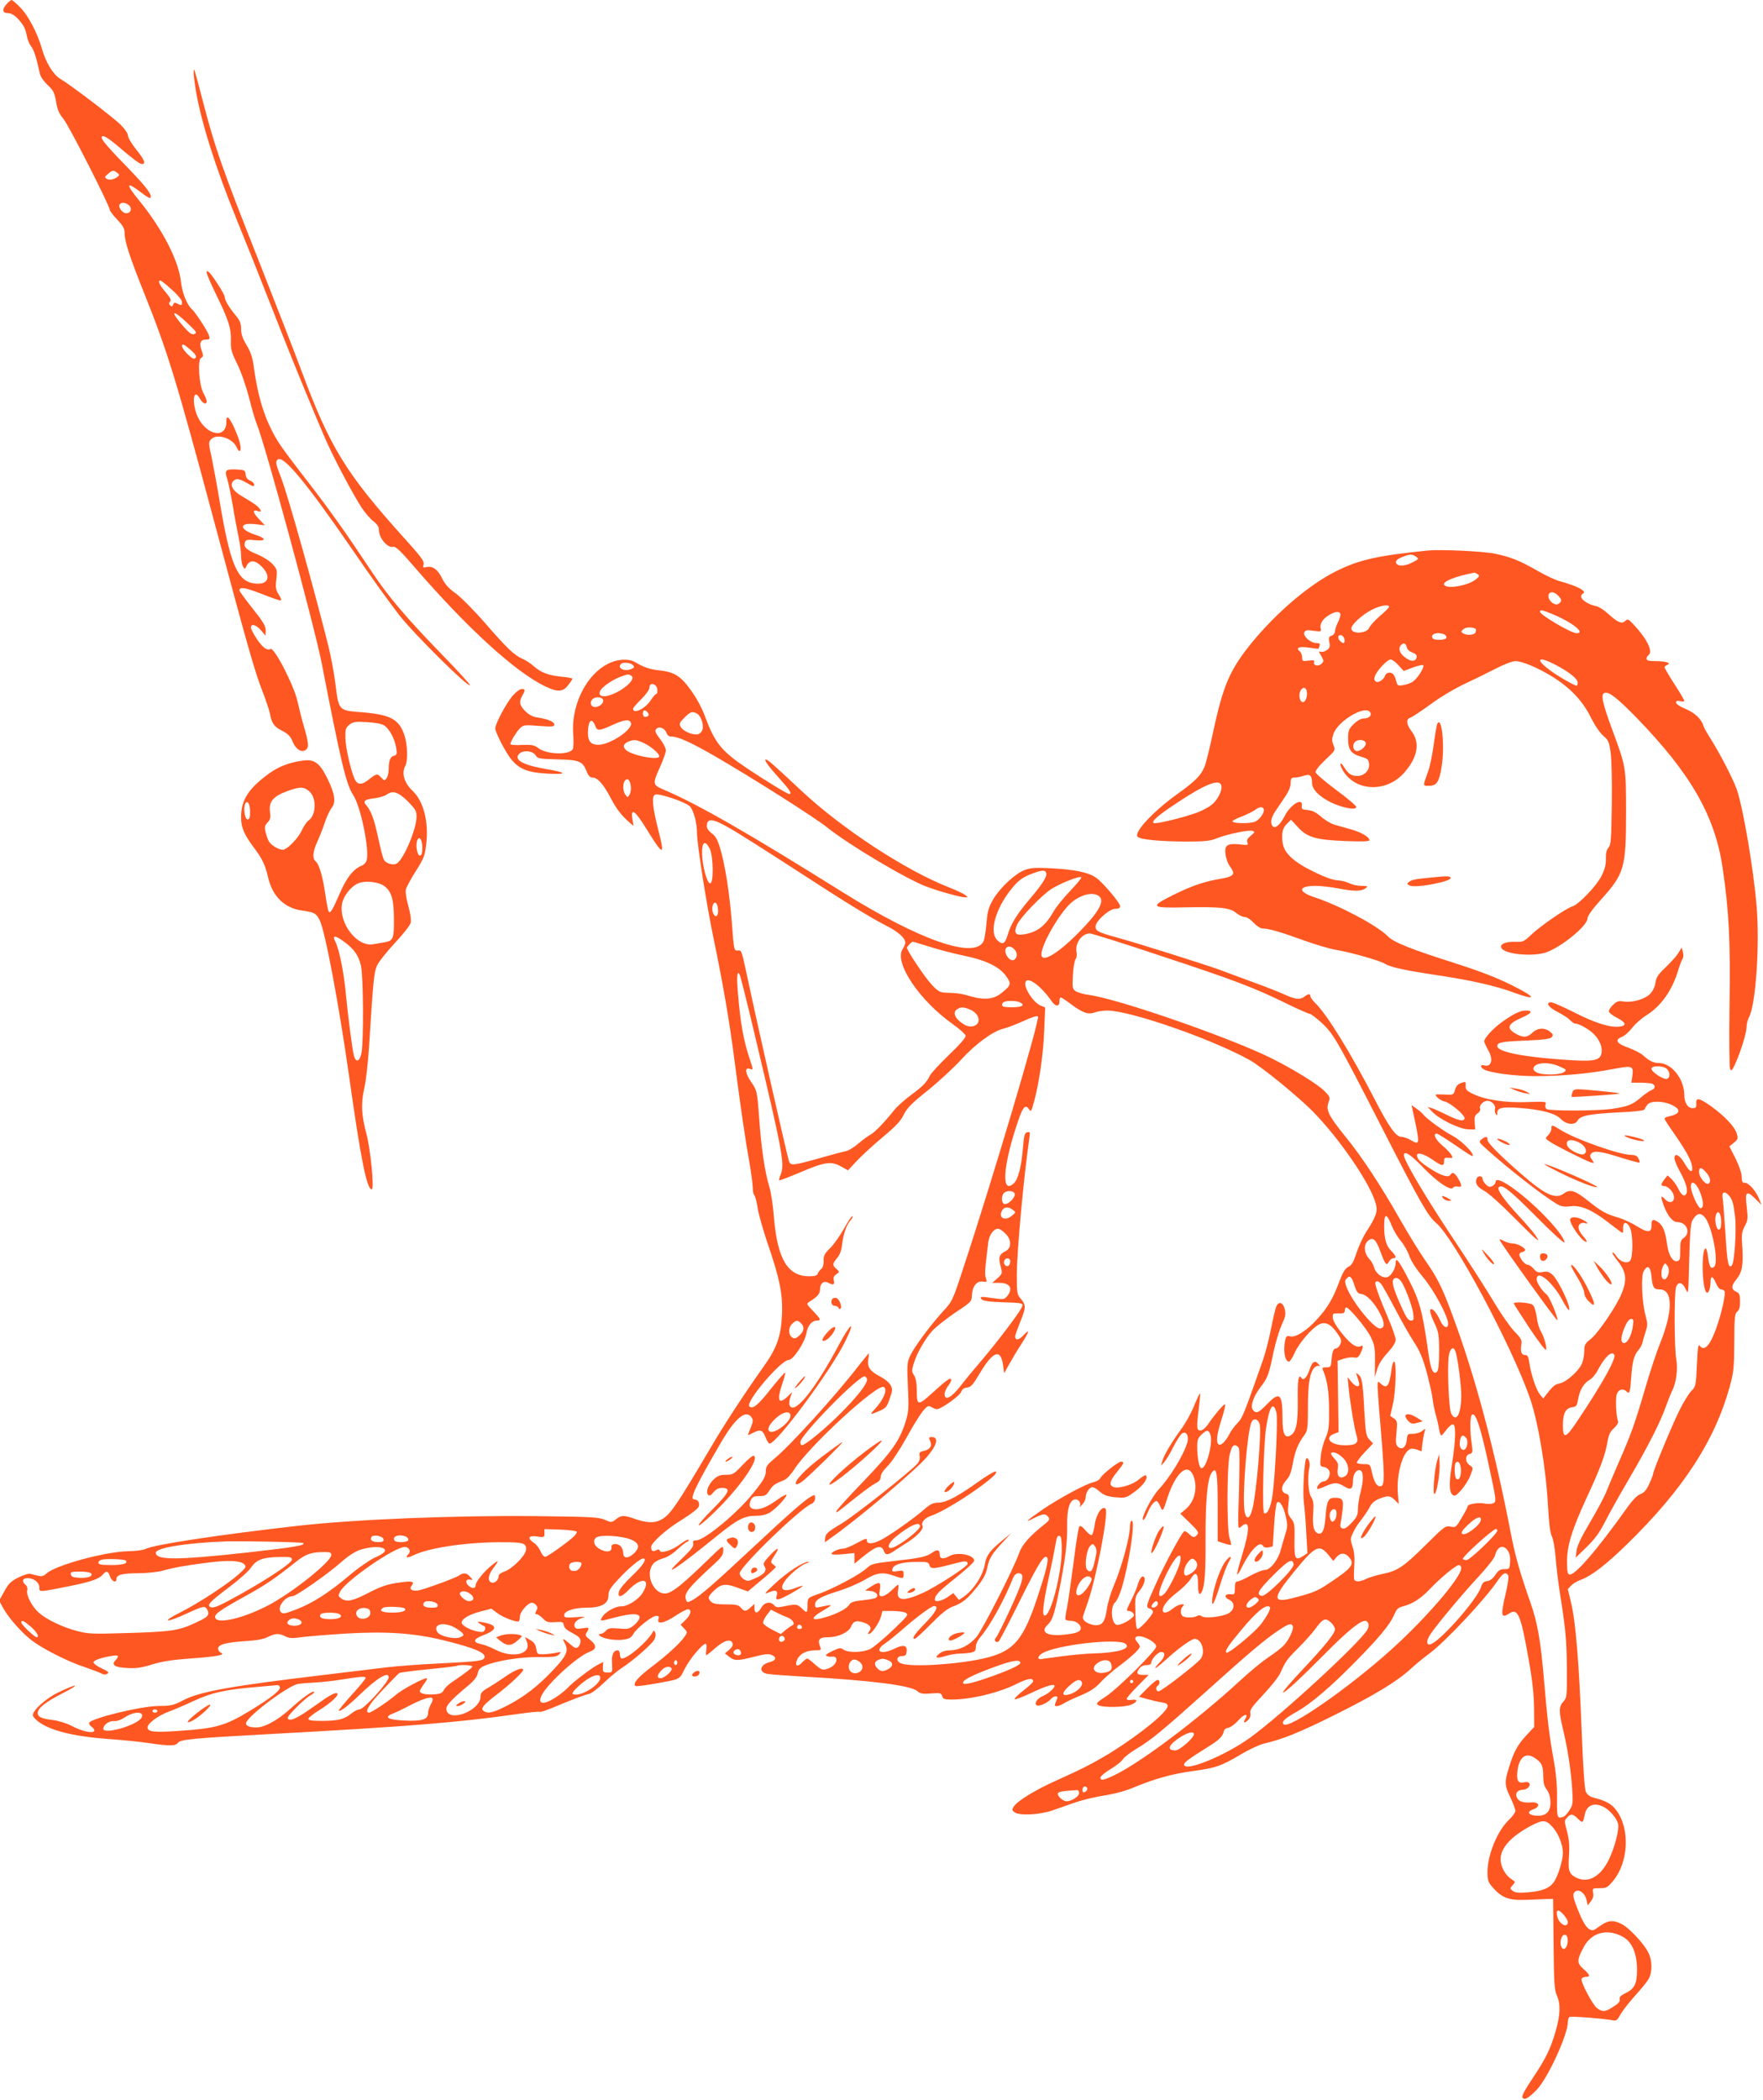 <?xml version="1.0" standalone="no"?>
<!DOCTYPE svg PUBLIC "-//W3C//DTD SVG 20010904//EN"
 "http://www.w3.org/TR/2001/REC-SVG-20010904/DTD/svg10.dtd">
<svg version="1.0" xmlns="http://www.w3.org/2000/svg"
 width="1075pt" height="1280pt" viewBox="0 0 1075 1280"
 preserveAspectRatio="xMidYMid meet">
<g transform="translate(0,1280) scale(0.1,-0.1)"
fill="#ff5722" stroke="none">
<path d="M42 12777 c-31 -33 -29 -57 6 -57 19 0 38 -11 59 -32 37 -40 48 -61
57 -109 4 -21 15 -48 26 -62 17 -22 31 -64 54 -170 4 -16 25 -45 46 -65 35
-32 42 -46 52 -102 8 -50 19 -74 45 -105 31 -36 283 -531 283 -556 0 -5 20
-32 45 -58 36 -38 45 -55 45 -83 0 -51 31 -145 121 -370 144 -360 194 -525
428 -1398 197 -737 245 -906 291 -1023 22 -56 42 -118 46 -137 10 -58 26 -81
75 -105 36 -19 50 -33 63 -65 19 -48 56 -71 82 -50 19 16 16 42 -15 149 -12
41 -28 105 -36 142 -21 99 -144 337 -166 323 -20 -12 -49 10 -83 61 -20 29
-36 61 -36 69 0 27 32 18 61 -16 l28 -33 1 33 c0 26 -16 53 -80 133 -44 55
-80 105 -80 110 0 23 35 18 132 -20 57 -23 110 -41 117 -41 9 0 6 11 -9 35
-19 30 -21 44 -15 94 6 56 5 61 -23 92 -17 19 -56 44 -92 59 -67 27 -87 47
-76 75 5 15 15 17 62 12 69 -7 69 11 1 33 -99 32 -102 76 -3 65 l61 -7 -38 40
c-37 38 -38 59 -3 46 28 -11 17 14 -16 39 -18 13 -55 36 -81 51 -55 31 -77 67
-57 91 18 21 37 19 87 -10 35 -21 43 -23 43 -10 0 8 -11 20 -24 25 -17 6 -26
18 -28 37 -3 26 -6 28 -53 31 -69 3 -77 -4 -61 -53 8 -22 23 -96 35 -165 11
-69 28 -156 36 -195 8 -38 15 -89 15 -113 0 -24 5 -53 11 -64 11 -20 11 -20
23 3 18 37 51 36 91 -4 62 -62 41 -114 -41 -104 -106 11 -150 114 -214 497
-17 102 -40 225 -50 274 -19 83 -19 91 -3 108 34 37 130 8 155 -47 17 -38 31
-30 23 13 -8 46 -53 148 -71 163 -11 9 -14 5 -14 -24 0 -101 -116 -84 -171 25
-41 81 -33 192 9 119 18 -32 42 -41 42 -17 0 8 -8 30 -19 48 -27 47 -38 203
-15 216 14 8 15 14 4 44 -17 45 -8 68 25 68 23 0 25 3 20 23 -9 29 -81 140
-106 163 -29 26 -58 99 -65 163 -14 131 -112 322 -255 498 -84 102 -81 120 8
52 29 -23 56 -39 59 -36 15 15 -19 62 -125 172 -125 128 -171 181 -171 196 0
21 30 6 94 -48 100 -85 137 -113 152 -113 25 0 15 26 -36 89 -27 34 -50 72
-50 85 0 13 -19 40 -47 68 -50 48 -309 245 -368 279 -41 25 -87 100 -110 184
-27 94 -84 203 -133 251 -24 24 -47 44 -51 44 -4 0 -17 -10 -29 -23z m672
-1030 c15 -11 15 -15 4 -24 -22 -18 -52 -23 -68 -13 -13 9 -12 13 9 30 27 24
32 24 55 7z m77 -203 c15 -19 4 -44 -20 -44 -26 0 -54 39 -40 56 11 14 43 8
60 -12z m257 -510 c35 -31 62 -64 62 -75 0 -22 -4 -23 -30 -9 -14 7 -20 6 -24
-7 -5 -12 -9 -14 -18 -5 -9 9 -9 15 -1 23 9 9 2 24 -28 59 -37 44 -49 70 -31
70 5 0 36 -25 70 -56z m94 -203 c55 -52 61 -60 44 -67 -16 -6 -29 3 -64 42
-88 100 -76 116 20 25z m23 -166 c29 -27 35 -39 27 -47 -9 -9 -20 -4 -47 22
-33 32 -45 60 -27 60 4 0 25 -16 47 -35z"/>
<path d="M1181 12359 c-1 -15 6 -66 14 -115 33 -193 120 -467 246 -777 50
-122 151 -375 224 -562 73 -187 164 -412 201 -500 36 -88 85 -205 109 -260 46
-111 175 -356 231 -441 20 -30 52 -67 70 -81 22 -16 34 -34 34 -50 0 -53 53
-116 89 -106 14 3 48 -30 133 -129 319 -369 613 -637 795 -723 73 -35 106 -33
137 8 15 19 26 36 26 40 0 3 -30 9 -67 12 -82 9 -124 25 -170 65 -18 17 -49
36 -67 44 -48 20 -94 63 -230 220 -68 78 -149 159 -180 181 -41 29 -63 54 -81
91 -27 54 -58 76 -96 67 -19 -5 -21 -3 -16 17 5 19 -16 47 -122 164 -351 390
-449 549 -621 1011 -45 121 -168 436 -272 700 -212 535 -257 664 -329 940 -57
218 -57 219 -58 184z"/>
<path d="M1260 11138 c0 -8 26 -68 58 -134 75 -152 92 -205 90 -279 -2 -53 3
-72 39 -145 24 -48 54 -137 72 -205 16 -66 37 -137 46 -158 50 -119 350 -1224
396 -1457 120 -617 150 -742 193 -807 45 -68 99 -329 82 -396 -3 -14 -18 -30
-35 -36 -49 -21 -89 -73 -131 -171 -42 -97 -55 -118 -65 -108 -4 3 -13 50 -21
104 -16 112 -38 187 -60 204 -20 18 -17 58 9 115 13 28 34 80 46 117 12 37 32
79 43 93 28 35 20 87 -27 182 -45 91 -78 116 -145 107 -83 -11 -145 -34 -205
-76 -129 -93 -175 -163 -175 -270 0 -62 18 -104 76 -182 53 -70 71 -107 90
-189 27 -112 99 -182 203 -197 78 -11 89 -17 110 -59 33 -63 118 -516 181
-961 71 -504 107 -680 137 -680 16 0 -7 240 -32 335 -32 121 -35 186 -13 285
9 41 22 152 28 245 26 412 30 458 49 499 10 23 59 84 108 137 50 53 93 108 97
123 4 17 -1 56 -14 103 -13 45 -19 86 -15 102 4 14 31 65 61 112 49 77 55 94
63 164 16 138 -17 262 -84 325 -51 48 -68 107 -43 153 16 31 13 127 -6 185
-33 99 -86 127 -269 141 -131 10 -132 12 -151 166 -8 67 -28 175 -45 242 -88
351 -246 915 -286 1018 -35 91 -37 101 -21 114 33 28 176 -145 437 -524 135
-197 217 -311 302 -423 86 -111 420 -443 433 -429 3 3 -75 88 -173 189 -214
220 -330 357 -423 498 -156 235 -255 375 -391 551 -79 101 -158 207 -176 235
-80 125 -127 263 -154 457 -9 69 -20 101 -46 144 -24 40 -33 67 -33 98 0 35
-7 51 -36 86 -38 45 -64 90 -64 110 0 15 -76 133 -96 150 -11 9 -14 8 -14 -3z
m1084 -2761 c31 -21 63 -81 72 -137 6 -36 4 -42 -14 -47 -22 -5 -32 -30 -32
-84 0 -19 -6 -43 -13 -53 -12 -16 -14 -16 -31 3 -25 27 -30 27 -76 -10 -43
-35 -70 -35 -87 1 -23 49 -57 196 -57 253 -1 51 2 61 24 79 22 18 36 20 106
16 54 -3 91 -10 108 -21z m-459 -400 c47 -40 44 -146 -5 -180 -10 -7 -28 -33
-40 -59 -23 -50 -90 -118 -116 -118 -25 0 -73 29 -85 52 -7 13 -16 38 -20 58
-7 28 -4 39 13 57 16 17 19 30 15 58 -11 69 17 102 117 137 68 23 90 22 121
-5z m601 -61 c46 -47 54 -60 54 -93 0 -80 -84 -274 -125 -289 -23 -9 -63 4
-74 25 -6 10 -22 71 -35 134 -24 112 -43 164 -73 199 -22 25 -10 35 51 42 29
4 62 14 72 21 38 29 72 18 130 -39z m-961 -62 c0 -37 -4 -49 -15 -49 -16 0
-27 63 -16 92 12 31 31 6 31 -43z m1050 -220 c0 -37 -4 -49 -15 -49 -16 0 -27
63 -16 92 12 31 31 6 31 -43z m-235 -233 c47 -33 61 -80 62 -200 1 -123 -4
-136 -57 -145 -19 -3 -51 -9 -70 -12 -97 -17 -208 125 -190 243 8 53 61 118
109 132 42 13 115 4 146 -18z m-244 -340 c63 -45 91 -86 105 -148 15 -68 17
-463 3 -533 -11 -52 -34 -60 -46 -15 -10 38 -34 224 -49 375 -12 133 -41 275
-64 319 -21 41 -3 42 51 2z"/>
<path d="M8705 9444 c-305 -31 -419 -56 -560 -127 -180 -90 -405 -289 -557
-492 -97 -131 -136 -230 -192 -492 -20 -95 -43 -187 -51 -206 -22 -54 -58 -90
-163 -165 -151 -108 -271 -237 -245 -263 17 -17 135 -28 290 -29 116 0 151 3
190 19 68 27 200 54 221 46 15 -6 14 -9 -11 -29 -20 -16 -26 -27 -21 -41 7
-17 3 -18 -49 -12 -75 7 -92 -5 -84 -63 3 -24 15 -56 27 -72 35 -47 25 -61
-58 -75 -99 -16 -181 -45 -293 -101 -140 -70 -132 -78 78 -73 213 4 274 -2
312 -35 16 -13 39 -24 51 -24 13 0 36 -15 54 -35 19 -20 42 -35 55 -35 37 0
110 -21 247 -71 72 -26 162 -53 200 -59 90 -15 273 -67 301 -86 31 -20 125
-40 319 -69 207 -31 355 -65 463 -105 144 -53 141 -31 -6 42 -93 47 -194 86
-340 133 -281 89 -385 131 -420 167 -60 63 -292 187 -446 238 -105 34 -103 70
5 70 31 0 92 -7 135 -15 98 -19 144 -19 169 0 18 13 16 14 -24 15 -24 0 -57 7
-74 16 -18 9 -50 17 -73 18 -26 1 -77 19 -136 48 -134 64 -193 120 -199 188
-5 57 1 82 26 107 l26 26 42 -45 c57 -63 111 -78 294 -85 97 -4 142 -2 142 5
0 20 -48 48 -111 66 -35 10 -81 23 -102 29 -21 6 -57 27 -81 48 -31 27 -53 38
-82 41 -34 3 -39 6 -36 26 8 54 -69 9 -105 -63 -26 -50 -54 -76 -70 -64 -20
18 -15 51 15 96 15 22 42 62 60 89 20 30 32 60 32 81 0 28 4 33 24 33 12 0 38
5 56 11 37 13 50 3 50 -43 0 -39 43 -83 113 -118 72 -35 157 -51 157 -29 -1 8
-56 55 -123 104 -67 50 -123 98 -125 107 -2 11 21 40 59 76 62 58 63 59 50 90
-10 24 -10 39 -1 66 27 84 205 186 227 130 7 -19 -13 -34 -46 -34 -13 0 -38
-15 -57 -34 -30 -30 -34 -40 -34 -89 0 -67 18 -92 80 -110 39 -11 45 -17 48
-43 4 -40 -29 -74 -71 -74 -37 0 -55 12 -81 53 -22 36 -32 28 -13 -10 73 -139
271 -150 382 -20 81 94 95 181 41 251 -31 41 -34 72 -7 81 11 3 66 40 123 81
56 42 150 98 208 125 58 27 144 69 192 94 48 25 101 45 118 45 42 0 138 -41
226 -95 109 -68 184 -147 233 -246 24 -49 57 -97 77 -114 32 -27 36 -38 45
-103 6 -41 9 -183 7 -317 -3 -212 -5 -245 -20 -262 -12 -12 -17 -34 -16 -68 1
-36 -7 -65 -27 -105 -30 -60 -139 -174 -177 -185 -39 -12 -190 -116 -246 -168
-50 -48 -55 -50 -105 -48 -62 2 -99 -18 -79 -42 30 -36 194 -49 271 -22 93 33
251 162 251 207 0 15 30 56 81 113 144 159 154 195 154 530 0 282 0 279 -86
512 -58 157 -69 210 -46 219 27 10 78 -30 198 -153 331 -342 476 -597 523
-914 39 -266 48 -451 42 -834 -3 -203 -1 -379 3 -390 8 -17 12 -12 34 35 33
75 67 185 67 222 0 16 7 43 16 60 40 78 65 439 45 674 -18 223 -82 600 -121
712 -22 63 -106 226 -165 318 -18 28 -36 60 -39 72 -13 41 -55 79 -111 102
-32 13 -55 29 -55 37 0 11 7 13 25 9 14 -4 25 -3 25 2 0 5 -27 51 -60 102 -33
51 -60 97 -60 102 0 5 7 11 16 15 28 11 -7 23 -68 23 -44 0 -58 4 -58 14 0 8
5 18 10 21 33 20 -6 101 -93 192 -28 30 -32 31 -48 17 -21 -19 -44 -9 -106 47
-23 21 -54 41 -70 44 -66 14 -112 56 -83 75 13 9 12 12 -4 25 -20 15 -74 36
-141 54 -22 6 -80 33 -129 61 -110 63 -162 84 -261 105 -76 15 -328 27 -410
19z m-70 -38 c18 -13 16 -15 -24 -35 -48 -25 -94 -24 -99 0 -2 11 10 22 35 32
48 20 64 21 88 3z m375 -106 c13 -9 12 -13 -9 -30 -50 -43 -196 -65 -196 -30
0 19 78 49 185 69 3 0 12 -4 20 -9z m490 -130 c24 -24 25 -34 6 -49 -26 -22
-79 29 -61 59 10 16 33 12 55 -10z m-1030 -69 c0 -5 -25 -30 -56 -56 -30 -26
-59 -58 -64 -70 -14 -38 -110 -43 -110 -6 0 24 66 84 125 114 49 26 105 35
105 18z m1000 -46 c119 -50 200 -115 143 -115 -32 0 -223 112 -223 131 0 14
16 11 80 -16z m-1297 3 c2 -7 -4 -30 -14 -50 -11 -21 -19 -46 -19 -57 0 -11
-9 -22 -20 -26 -17 -5 -20 -12 -14 -40 5 -26 2 -36 -16 -48 -12 -9 -29 -13
-38 -10 -12 5 -12 1 4 -25 17 -30 17 -33 2 -48 -19 -19 -53 -11 -45 10 4 11
-3 13 -34 9 -36 -5 -39 -4 -39 19 0 14 -7 31 -15 38 -27 22 -2 31 58 22 32 -5
57 -8 57 -6 0 1 3 9 6 18 5 12 0 16 -19 16 -35 0 -82 41 -74 64 6 15 15 17 56
11 46 -6 49 -5 44 13 -7 28 12 60 50 82 37 23 63 26 70 8z m826 -93 c2 -2 1
-11 -2 -20 -7 -17 -54 -20 -77 -5 -13 9 -12 12 5 26 17 13 60 12 74 -1z m-195
-31 c9 -3 16 -12 16 -20 0 -17 -75 -20 -85 -4 -15 25 28 40 69 24z m-606 -32
c4 -24 -7 -29 -26 -10 -18 18 -15 40 6 36 9 -2 18 -13 20 -26z m380 -48 c2
-12 16 -25 33 -31 21 -8 30 -17 27 -30 -5 -26 -34 -28 -67 -3 -35 24 -47 55
-30 76 15 19 33 13 37 -12z m-51 -109 l32 -35 56 21 c31 11 59 18 63 14 10 -9
-32 -77 -60 -98 -13 -10 -40 -20 -60 -23 -34 -6 -37 -4 -44 22 -4 16 -11 35
-17 42 -15 19 -45 14 -52 -8 -7 -23 -41 -44 -55 -35 -20 12 -9 43 31 89 22 25
48 46 58 46 10 0 31 -16 48 -35z m951 6 c84 -43 142 -88 142 -111 0 -11 -3
-20 -6 -20 -14 0 -123 63 -168 98 -86 65 -68 84 32 33z m-1510 -165 c6 -29 -7
-66 -23 -66 -20 0 -29 43 -15 70 13 24 33 22 38 -4z m359 -313 c8 -19 -32 -55
-56 -51 -20 4 -26 35 -11 53 17 20 59 19 67 -2z m-881 -258 c10 -24 -14 -80
-49 -113 -17 -17 -61 -42 -97 -55 -83 -31 -257 -73 -266 -64 -13 12 29 48 143
123 168 112 255 147 269 109z m259 -145 c10 -17 -23 -67 -53 -79 -32 -13 -137
-11 -137 3 0 4 25 17 55 28 30 12 66 29 80 39 28 21 46 24 55 9z"/>
<path d="M3748 8770 c-152 -46 -266 -246 -253 -442 4 -46 2 -89 -3 -96 -25
-36 -160 -31 -210 8 -23 18 -37 21 -99 19 -44 -2 -72 0 -71 6 4 20 34 69 56
93 23 23 26 24 118 17 79 -6 94 -5 94 8 0 17 -37 33 -100 43 -31 4 -54 16 -77
39 -36 36 -40 57 -18 95 19 34 18 40 -4 40 -11 0 -36 -19 -56 -42 -39 -46
-105 -170 -105 -198 0 -25 64 -149 100 -192 48 -57 101 -78 221 -84 124 -6
117 7 -17 29 -137 24 -193 56 -158 92 24 24 81 19 99 -8 13 -21 22 -23 132
-26 135 -3 155 -11 179 -71 12 -30 22 -40 38 -40 30 0 66 -41 110 -125 35 -67
66 -107 116 -150 l23 -20 -7 43 c-11 70 16 52 82 -55 107 -173 118 -176 77
-17 -37 147 -43 212 -20 220 24 10 185 -45 211 -71 23 -23 44 -101 44 -163 0
-67 59 -443 101 -642 59 -287 96 -497 129 -755 37 -283 65 -476 91 -619 10
-60 19 -126 19 -146 0 -20 4 -40 9 -45 6 -6 15 -41 21 -80 6 -38 33 -133 59
-210 75 -217 95 -314 89 -443 -6 -127 -31 -198 -108 -307 -124 -175 -237 -347
-331 -507 -206 -349 -244 -405 -300 -433 -38 -20 -85 -19 -154 5 -73 25 -86
25 -119 -1 -27 -21 -28 -21 -69 -3 -38 16 -81 18 -417 22 -493 5 -1093 -19
-1445 -58 -486 -55 -891 -116 -940 -143 -11 -6 -58 -12 -105 -13 -141 -3 -444
-86 -497 -136 -16 -15 -29 -19 -47 -14 -15 3 -36 8 -49 12 -13 3 -43 -6 -77
-23 -45 -23 -59 -38 -84 -84 l-31 -56 20 -38 c32 -60 106 -146 170 -198 69
-55 225 -135 339 -172 43 -15 86 -31 96 -37 11 -7 23 -7 34 -1 14 8 8 13 -34
33 -27 13 -50 29 -50 36 0 13 45 29 112 40 42 7 47 0 21 -28 -25 -28 -3 -42
75 -46 53 -3 86 2 150 22 59 18 120 28 229 36 160 11 221 22 191 35 -10 4 -18
15 -18 25 0 25 45 38 165 46 68 4 112 12 138 25 45 23 69 24 107 4 24 -12 42
-13 97 -5 37 5 159 15 271 22 249 15 418 3 597 -41 191 -47 260 -77 249 -106
-8 -19 -35 -23 -274 -35 -113 -5 -259 -16 -325 -24 -66 -8 -237 -29 -380 -46
-573 -68 -757 -102 -857 -154 -60 -31 -75 -35 -147 -35 -106 0 -408 -73 -427
-102 -3 -6 3 -17 15 -25 12 -9 18 -20 15 -26 -10 -16 -76 -1 -136 31 -31 16
-81 32 -114 36 -70 8 -94 19 -94 43 0 30 49 68 155 122 112 57 87 60 -30 3
-74 -35 -155 -108 -155 -139 0 -7 15 -24 33 -38 74 -56 216 -91 432 -107 77
-5 185 -16 239 -24 128 -19 166 -19 181 1 15 21 88 28 570 54 840 46 1136 70
1489 120 76 11 142 18 146 15 5 -3 41 9 82 26 110 46 190 77 219 83 15 3 55
33 90 67 35 34 86 76 114 94 64 41 176 139 194 169 8 14 11 31 7 42 -8 18 -8
18 -19 0 -36 -60 -150 -156 -185 -156 -7 0 -12 11 -12 25 0 15 -6 25 -14 25
-26 0 -38 -28 -34 -82 3 -53 3 -53 -27 -53 -27 0 -30 3 -29 32 l2 32 -31 -16
c-41 -21 -154 -107 -187 -143 -14 -15 -48 -42 -75 -59 -74 -47 -110 -39 -81
17 37 72 220 238 291 263 44 16 45 40 3 73 -29 23 -32 28 -20 46 18 29 16 31
-28 24 -31 -5 -41 -3 -46 10 -8 22 12 44 50 55 22 6 10 7 -41 3 -64 -4 -73 -3
-73 12 0 26 61 46 137 46 90 0 133 24 133 74 0 29 11 47 63 102 60 65 131 124
149 124 26 0 -1 -43 -67 -105 -43 -41 -77 -81 -81 -97 -9 -40 14 -36 57 8 79
83 142 74 89 -13 -26 -44 -93 -86 -133 -85 -36 1 -100 -36 -117 -68 -13 -24
-13 -24 79 0 99 26 151 27 151 1 0 -11 -14 -31 -32 -46 -30 -25 -38 -27 -95
-22 -52 4 -65 2 -79 -14 -9 -11 -24 -19 -33 -19 -11 0 -12 -3 -4 -11 18 -18
95 -31 143 -24 36 5 49 12 62 35 21 36 114 110 140 110 15 0 18 -5 13 -20 -11
-34 36 -25 103 20 33 22 67 40 76 40 26 0 19 -34 -14 -65 l-30 -29 21 -22 c21
-22 21 -25 5 -48 -26 -40 -104 -112 -203 -187 -83 -63 -115 -100 -99 -116 3
-4 50 2 103 11 179 32 163 24 199 95 31 60 107 151 127 151 5 0 7 -16 4 -35
-3 -19 -3 -35 0 -35 2 0 28 20 56 45 54 47 93 57 104 28 4 -10 -3 -24 -20 -39
l-27 -23 26 -20 c33 -26 50 -26 153 0 66 17 89 19 108 10 31 -14 25 -33 -14
-43 -62 -16 -69 -63 -11 -72 18 -3 114 -10 213 -16 416 -23 661 -54 699 -89
17 -15 32 -18 82 -14 56 5 63 3 69 -16 5 -18 14 -21 58 -21 118 0 292 42 399
97 66 33 104 38 96 10 -3 -6 -31 -32 -63 -56 -32 -25 -53 -47 -47 -49 7 -2 51
15 99 38 91 43 143 59 143 43 0 -15 -42 -50 -72 -62 -34 -13 -56 -49 -34 -57
16 -6 66 17 85 40 16 19 45 21 38 4 -19 -46 -19 -48 -3 -48 9 0 27 7 40 15 13
9 60 31 103 49 60 25 90 45 124 81 24 27 76 72 114 100 78 59 125 103 125 118
0 6 -8 19 -17 29 -12 13 -14 21 -6 29 21 21 123 -27 123 -58 0 -24 -235 -258
-308 -305 -56 -36 -61 -43 -45 -52 26 -16 162 -14 201 3 40 17 42 35 2 29 -17
-3 -30 0 -30 6 0 6 30 41 67 78 l67 68 -31 0 c-39 0 -47 10 -27 38 10 14 26
22 45 22 18 0 29 5 29 14 0 22 40 66 61 66 29 0 23 -32 -11 -65 -16 -16 -28
-31 -25 -33 2 -2 34 23 71 57 70 64 149 121 169 121 43 0 67 -82 36 -122 -27
-34 -239 -198 -257 -198 -16 0 -19 26 -4 35 14 8 13 35 -1 35 -7 0 -35 -23
-63 -51 l-51 -52 50 -14 c28 -8 67 -17 88 -20 26 -4 37 -10 37 -22 0 -36 -168
-173 -348 -285 -104 -63 -175 -100 -332 -170 -125 -56 -239 -125 -259 -159
-12 -18 -11 -22 5 -34 30 -22 152 -16 231 11 37 13 100 35 140 49 40 14 118
33 175 42 65 10 135 29 188 52 127 52 228 80 353 97 137 18 177 32 292 101 50
30 113 59 140 66 117 27 223 70 435 176 242 120 381 205 463 281 29 27 79 68
112 92 97 71 346 337 421 450 28 42 50 51 61 24 3 -9 -4 -58 -16 -108 -32
-136 -29 -155 24 -120 50 33 69 -13 116 -281 23 -128 32 -214 33 -296 l1 -116
-47 -50 c-54 -58 -78 -102 -107 -197 -28 -89 -27 -109 9 -184 17 -35 30 -71
30 -81 0 -9 -18 -35 -41 -56 -70 -68 -129 -213 -129 -316 0 -51 4 -63 32 -94
55 -64 100 -80 203 -76 50 2 107 4 128 5 l37 1 3 -275 c2 -235 5 -281 20 -314
24 -53 21 -119 -8 -220 -32 -109 -60 -165 -142 -288 -42 -62 -64 -102 -60
-113 9 -21 35 -7 87 46 67 69 190 336 190 413 0 14 5 28 10 31 10 6 217 -10
267 -21 18 -3 26 3 42 33 11 21 49 71 86 112 37 41 76 88 86 105 25 41 25 116
-1 165 -27 54 -116 149 -161 172 -53 27 -84 24 -134 -12 -42 -30 -45 -31 -68
-16 -15 9 -37 46 -55 89 -42 102 -46 122 -28 137 23 19 61 -9 70 -51 l7 -33
19 25 c14 17 18 34 14 52 -5 27 -4 28 39 28 41 0 49 4 80 41 98 114 108 322
21 436 -27 36 -63 56 -130 73 -29 7 -44 18 -54 37 -8 19 -17 139 -26 378 -16
409 -36 657 -64 774 l-20 84 20 22 c11 11 37 27 57 34 66 24 154 91 283 217
342 333 536 631 627 961 24 88 27 115 28 271 0 153 3 175 18 187 12 9 17 26
17 61 0 41 -4 51 -22 59 -32 14 -33 38 -2 74 36 43 45 89 38 196 -6 79 -4 95
15 131 19 36 20 47 12 115 -12 95 -3 105 50 54 l40 -40 -16 40 c-21 49 -62 95
-87 95 -14 0 -18 8 -18 36 0 23 -15 66 -37 111 l-38 75 27 22 c25 20 27 25 18
56 -12 41 -73 106 -156 166 -73 52 -94 56 -91 17 2 -24 -2 -28 -23 -28 -29 0
-50 34 -50 81 0 97 -78 194 -155 194 -32 0 -61 14 -95 46 -14 13 -55 34 -90
47 -74 26 -87 48 -39 67 17 7 44 32 61 54 16 22 55 57 87 77 91 57 158 153
195 278 9 29 20 59 25 65 6 7 7 25 3 41 l-8 29 -21 -35 c-12 -19 -47 -57 -77
-86 -45 -42 -57 -60 -62 -95 -5 -28 -17 -52 -35 -69 -34 -32 -109 -52 -159
-44 -30 5 -41 2 -63 -19 -15 -14 -27 -32 -27 -40 0 -9 23 -27 51 -41 54 -28
60 -48 13 -53 -56 -7 -148 22 -272 85 -69 35 -133 63 -143 63 -38 0 -18 -30
39 -59 31 -16 66 -38 76 -50 11 -12 25 -21 33 -21 23 0 87 -37 115 -67 34 -36
50 -79 43 -114 -10 -45 -49 -52 -227 -39 -259 18 -408 49 -408 83 0 23 26 28
177 34 108 5 146 10 155 21 10 12 8 18 -11 33 -32 26 -75 24 -107 -6 -31 -29
-53 -31 -93 -11 -70 37 -62 63 31 104 58 25 67 42 23 42 -34 0 -71 -17 -141
-66 -57 -40 -114 -101 -114 -122 0 -5 11 -30 25 -55 33 -57 18 -105 -27 -91
-24 7 -23 -13 2 -26 38 -20 187 -40 310 -40 160 0 325 15 468 42 128 24 133
23 125 -43 l-6 -39 56 0 c30 0 62 -3 71 -6 22 -9 20 -31 -4 -39 -11 -4 -40
-24 -65 -45 -50 -44 -81 -56 -180 -70 -86 -12 -375 -13 -394 -1 -7 5 -11 17
-7 28 6 18 1 19 -111 15 -135 -5 -259 14 -332 50 -39 19 -46 27 -44 50 1 25 0
26 -28 16 -20 -7 -31 -19 -37 -41 -9 -32 -9 -32 -67 -29 -58 2 -58 2 -41 -17
10 -11 31 -23 46 -26 33 -7 120 -80 120 -101 0 -23 -36 -16 -108 20 -37 18
-78 37 -92 41 l-25 7 29 -30 c41 -44 166 -105 218 -106 l43 -1 -3 41 c-3 33 1
45 17 57 13 8 19 20 16 29 -8 19 20 48 45 48 25 0 52 -28 46 -49 -3 -9 -1 -23
4 -31 8 -12 10 -11 10 7 0 31 32 37 137 29 134 -10 218 -33 250 -67 34 -35 86
-40 103 -9 15 29 74 40 248 49 94 4 157 11 159 18 2 5 10 19 18 29 18 25 97
24 150 -2 58 -28 51 -54 -17 -69 -16 -3 -28 -9 -28 -14 0 -5 20 -37 45 -72 80
-114 116 -178 122 -215 8 -50 -13 -42 -47 17 -29 49 -60 64 -60 29 0 -12 15
-49 34 -83 38 -69 50 -115 37 -136 -12 -18 -28 -7 -50 37 -10 20 -29 46 -41
57 l-22 20 -19 -24 c-24 -30 -24 -41 0 -41 11 0 29 -12 41 -27 40 -51 4 -98
-39 -52 -24 26 -26 17 -9 -32 23 -67 56 -109 87 -109 55 0 82 -64 39 -95 -20
-13 -23 -25 -23 -78 0 -54 -2 -62 -20 -65 -27 -4 -51 38 -60 103 -11 79 -24
113 -54 135 -33 22 -41 18 -41 -22 0 -43 -23 -44 -87 -4 -32 20 -83 44 -113
53 -76 22 -104 37 -188 104 -77 62 -109 72 -146 44 -50 -38 -114 -9 -257 116
-132 114 -209 192 -209 211 0 22 -10 23 -36 3 -18 -15 -17 -17 26 -56 134
-121 340 -282 431 -337 29 -17 45 -20 86 -15 62 7 126 -20 222 -93 35 -27 72
-55 82 -62 15 -12 17 -10 16 20 -2 42 22 45 42 4 19 -41 19 -182 0 -202 -20
-20 -62 -5 -85 31 -9 14 -19 23 -22 20 -3 -3 9 -23 26 -44 58 -72 65 -118 31
-203 -29 -75 -142 -242 -189 -280 -36 -28 -40 -36 -40 -76 0 -24 -7 -59 -16
-78 -21 -45 -96 -110 -134 -117 -29 -6 -41 -16 -81 -67 l-19 -25 -19 23 c-23
26 -57 127 -66 195 -5 37 -10 47 -25 47 -23 0 -30 20 -24 62 5 29 0 39 -43 83
-26 28 -81 106 -122 175 -41 69 -156 249 -257 400 -165 248 -294 467 -294 498
0 31 41 5 115 -72 86 -90 172 -148 185 -126 4 7 17 10 29 7 26 -7 27 8 1 51
-20 33 -34 40 -45 22 -12 -20 -53 -9 -116 31 -68 43 -89 64 -89 87 0 21 46 7
96 -28 55 -39 69 -41 69 -10 0 21 4 25 28 22 25 -3 27 -1 17 17 -5 11 -30 37
-55 58 -41 34 -60 73 -35 73 5 0 51 -28 102 -63 116 -79 118 -80 118 -69 0 21
-77 95 -124 119 -52 27 -151 98 -176 127 -7 10 -27 27 -43 38 l-30 21 5 -24
c48 -218 47 -222 -8 -190 -19 12 -46 21 -59 21 -33 0 -76 60 -161 225 -147
285 -294 523 -363 589 -17 17 -31 36 -31 43 0 17 -12 16 -36 -2 -28 -21 -54
-18 -125 14 -35 16 -120 49 -189 74 -69 26 -161 59 -205 76 -95 34 -490 159
-624 196 -116 32 -131 40 -131 67 0 33 84 108 120 108 21 0 30 5 30 16 0 20
-103 142 -146 173 -46 33 -128 50 -271 58 -101 5 -130 3 -166 -11 -58 -22
-148 -106 -191 -178 -28 -49 -35 -71 -41 -145 -4 -48 -12 -97 -17 -109 -52
-114 -386 2 -858 296 -585 366 -885 538 -1097 628 -64 27 -65 34 -18 138 19
42 35 87 35 100 0 13 -16 45 -36 70 -31 41 -33 49 -21 62 18 17 52 2 62 -28 4
-13 15 -20 30 -20 39 0 113 -33 256 -115 219 -126 619 -379 694 -440 131 -105
480 -313 605 -360 78 -29 207 -65 234 -65 20 0 20 0 0 15 -10 8 -55 29 -98 46
-264 103 -652 357 -901 590 -171 160 -204 189 -215 189 -15 0 16 -42 90 -124
57 -63 71 -86 52 -86 -12 0 -147 83 -258 157 -156 105 -195 154 -255 315 -18
50 -52 113 -86 160 -63 88 -102 112 -196 122 -56 6 -91 18 -147 51 -27 16 -79
18 -122 5z m112 -25 c10 -12 8 -16 -13 -24 -42 -16 -86 7 -60 32 12 13 60 7
73 -8z m-10 -65 c32 -20 -56 -96 -139 -120 -43 -12 -66 2 -50 31 13 24 76 67
126 85 46 16 45 16 63 4z m158 -82 c2 -16 -1 -28 -6 -28 -5 0 -21 -18 -36 -41
-34 -51 -106 -84 -106 -49 0 5 23 31 50 58 30 30 50 58 50 71 0 35 44 24 48
-11z m-331 -64 c7 -19 -21 -44 -49 -44 -24 0 -34 26 -18 45 17 20 59 19 67 -1z
m272 -77 c12 -15 5 -27 -16 -27 -7 0 -13 9 -13 20 0 23 13 26 29 7z m301 -7
c23 -12 42 -65 34 -96 -4 -14 -16 -27 -29 -30 -30 -7 -91 19 -105 46 -10 18
-7 25 23 55 37 37 48 41 77 25z m-620 -76 c12 -31 23 -30 103 6 74 34 105 37
114 14 15 -39 -126 -134 -198 -134 -46 0 -64 21 -64 74 1 75 24 96 45 40z
m295 -103 c43 -20 95 -64 95 -81 0 -28 -175 6 -206 41 -18 20 -12 36 20 49 31
13 47 11 91 -9z m-80 -255 c4 -20 2 -43 -5 -57 -12 -22 -13 -22 -26 -4 -23 31
-15 95 12 95 7 0 16 -15 19 -34z m605 -265 c47 -26 220 -136 385 -243 325
-211 459 -294 573 -353 72 -37 112 -74 112 -102 0 -7 -7 -25 -16 -38 -54 -82
101 -313 307 -459 41 -29 75 -60 77 -69 2 -11 -34 -53 -101 -117 -57 -55 -110
-112 -117 -127 -22 -43 -40 -62 -115 -118 -38 -28 -83 -68 -100 -89 -66 -82
-121 -138 -146 -152 -15 -7 -48 -32 -74 -54 -25 -22 -58 -42 -73 -46 -15 -3
-81 -20 -147 -39 -181 -51 -193 -52 -204 -24 -9 23 -190 821 -251 1109 -40
186 -37 177 -63 176 -21 -1 -22 3 -34 164 -14 185 -43 365 -73 463 -15 49 -28
72 -50 87 -18 13 -30 30 -30 44 0 51 35 48 140 -13z m-123 -123 c23 -45 26
-213 3 -213 -19 0 -48 109 -49 181 -1 73 17 86 46 32z m2053 -158 c0 -22 -33
-71 -106 -156 -75 -90 -110 -146 -129 -211 -17 -58 -32 -66 -65 -33 -47 47
-14 178 76 297 50 65 76 85 144 110 59 22 80 21 80 -7z m147 -99 c-40 -42 -86
-98 -102 -126 -51 -90 -100 -128 -184 -141 -50 -8 -62 11 -38 62 23 46 148
176 208 215 55 35 169 80 182 72 5 -3 -25 -39 -66 -82z m178 -37 c31 -31 -10
-101 -134 -225 -127 -127 -221 -181 -221 -126 1 60 104 240 176 309 61 56 144
76 179 42z m-2327 -74 c4 -42 -12 -60 -28 -30 -14 26 -5 73 13 67 7 -2 13 -18
15 -37z m2707 -289 c443 -146 566 -193 765 -291 68 -33 129 -60 136 -60 7 0
40 -25 74 -56 73 -68 94 -106 372 -649 229 -448 275 -527 324 -569 108 -89
458 -742 572 -1066 51 -145 99 -432 111 -660 6 -107 13 -165 24 -186 8 -16 18
-72 22 -124 4 -52 15 -147 25 -210 37 -234 43 -299 44 -472 1 -170 0 -177 -21
-200 -28 -30 -29 -59 -3 -167 28 -117 48 -244 56 -360 6 -91 5 -102 -15 -134
-12 -19 -28 -38 -37 -41 -39 -15 -41 -9 -40 112 1 79 -6 156 -21 237 -26 144
-38 243 -58 480 -20 238 -39 349 -81 470 -66 188 -95 290 -120 420 -99 514
-217 957 -351 1320 -69 188 -96 242 -176 357 -35 51 -104 163 -152 248 -115
202 -233 382 -330 500 -103 127 -121 163 -105 208 12 33 11 36 -25 72 -39 40
-188 132 -320 198 -253 126 -938 364 -1115 387 -30 4 -66 14 -79 22 -22 14
-23 19 -19 98 2 46 10 90 16 98 7 8 10 27 6 44 -10 53 32 112 81 113 12 0 210
-62 440 -139z m-1420 59 c52 -17 147 -42 210 -55 138 -28 221 -69 261 -127 32
-45 29 -55 -29 -101 -46 -38 -103 -44 -182 -22 -60 18 -87 22 -159 24 -34 1
-47 8 -85 49 -39 40 -151 208 -151 225 0 6 29 37 36 37 2 0 47 -14 99 -30z
m519 -16 c20 -19 21 -48 2 -63 -27 -23 -74 48 -49 72 11 12 31 8 47 -9z
m-1579 -534 c168 -707 181 -777 155 -840 -7 -17 -11 -33 -9 -35 3 -2 63 21
134 51 146 62 184 67 244 33 l42 -23 52 56 c29 31 99 96 157 144 80 67 111 99
130 138 20 41 48 70 146 148 67 54 158 138 203 187 91 99 193 174 261 191 25
6 80 28 123 47 47 22 81 33 86 27 14 -14 -279 -1001 -456 -1536 -64 -196 -65
-199 -125 -264 -81 -90 -177 -220 -200 -272 -17 -38 -18 -57 -12 -186 6 -129
5 -150 -14 -212 -36 -116 -85 -185 -259 -366 -90 -93 -163 -174 -163 -180 0
-12 -8 -17 115 81 50 40 105 80 123 89 23 11 32 23 32 40 0 15 16 39 43 66 24
24 71 95 112 168 38 70 84 144 101 165 29 34 35 37 53 26 11 -7 27 -13 34 -13
25 0 137 80 147 104 6 17 18 26 37 28 23 2 36 17 75 83 82 139 130 157 144 54
l7 -50 32 58 c18 32 51 87 74 122 48 75 53 96 11 51 -28 -30 -50 -33 -50 -6 0
7 14 46 30 86 36 88 37 104 5 142 -24 28 -25 36 -25 147 0 142 42 594 76 830
6 39 5 43 -12 39 -16 -3 -20 -16 -27 -98 -9 -113 -29 -190 -56 -214 -74 -67
-67 92 14 342 39 122 55 145 78 112 13 -19 15 -18 30 37 32 112 59 299 64 440
l6 142 -25 10 c-46 17 -108 112 -95 145 14 36 96 -25 160 -118 23 -33 47 -34
47 -1 0 14 3 25 8 25 4 0 30 -17 58 -38 74 -56 109 -68 148 -54 18 7 52 12 77
12 140 0 640 -174 869 -302 75 -42 295 -222 388 -316 164 -169 349 -439 381
-560 13 -47 3 -77 -62 -177 -17 -28 -43 -83 -56 -123 -18 -55 -29 -75 -49 -84
-20 -10 -34 -33 -57 -94 -38 -102 -71 -157 -136 -228 -63 -69 -130 -111 -163
-102 -20 5 -24 1 -30 -25 -13 -66 -1 -129 24 -129 6 0 21 24 34 53 26 59 104
150 148 173 38 20 72 4 112 -53 26 -37 28 -46 18 -68 -6 -14 -18 -25 -27 -25
-15 0 -23 -22 -27 -80 -3 -31 -6 -35 -31 -35 -21 1 -26 -3 -21 -15 26 -60 37
-127 38 -240 1 -111 -2 -131 -23 -179 -13 -30 -26 -81 -28 -112 -5 -54 -4 -57
17 -61 13 -1 28 -11 33 -20 15 -23 -6 -68 -32 -68 -19 0 -48 -36 -38 -46 2 -2
24 5 48 16 56 25 74 25 116 -1 40 -25 53 -16 53 37 0 39 22 69 44 61 21 -8 21
-62 1 -137 -8 -30 -15 -74 -15 -98 0 -36 -6 -50 -38 -84 -28 -30 -44 -39 -57
-35 -12 5 -15 14 -11 30 3 13 8 49 12 81 8 64 0 76 -47 76 -39 0 -49 -19 -56
-109 -6 -87 -20 -118 -47 -108 -26 10 -34 46 -29 123 4 57 2 76 -12 98 -18 27
-24 121 -11 181 6 29 -7 65 -19 54 -12 -13 -23 -201 -15 -266 5 -37 12 -123
15 -189 l7 -122 -26 -17 c-48 -31 -55 -17 -53 97 2 94 0 106 -21 132 -20 26
-22 37 -16 87 6 52 5 57 -15 64 -33 10 -31 47 5 86 17 18 28 47 37 100 14 74
32 120 71 172 19 26 21 42 21 170 0 145 12 212 41 242 9 8 21 12 27 8 7 -4 6
1 -2 10 -23 28 -39 19 -56 -32 -16 -48 -38 -70 -50 -50 -17 27 -24 -15 -22
-134 2 -144 -10 -199 -46 -218 -33 -18 -47 12 -47 102 0 155 -16 170 -95 89
-53 -54 -65 -59 -85 -35 -18 22 1 80 45 138 45 58 52 78 80 214 13 61 36 137
51 169 22 47 25 63 18 93 -11 43 -36 51 -52 17 -6 -14 -20 -75 -32 -136 -12
-61 -34 -148 -50 -193 -117 -333 -124 -350 -154 -381 -17 -17 -40 -48 -50 -68
-23 -45 -51 -72 -65 -63 -18 11 -12 61 18 155 16 49 25 90 21 90 -10 0 -67
-67 -102 -119 -17 -25 -36 -41 -48 -41 -24 0 -25 16 -10 139 6 46 9 85 7 87
-2 2 -18 -32 -36 -75 -17 -44 -54 -110 -82 -147 -56 -77 -104 -157 -113 -194
l-7 -25 22 25 c12 14 36 55 54 91 18 36 41 71 50 79 26 21 46 -10 35 -52 -22
-76 -104 -211 -174 -286 -44 -48 -111 -177 -96 -187 4 -3 15 14 25 38 17 44
42 77 57 77 5 0 15 -14 22 -31 15 -36 17 -34 41 41 52 163 126 229 161 145 29
-71 9 -159 -48 -206 l-31 -26 58 -56 c49 -48 56 -59 45 -72 -17 -20 -26 -19
-50 5 -12 12 -25 18 -30 15 -16 -10 -117 -197 -168 -311 -66 -146 -67 -151
-42 -159 11 -3 20 -13 20 -21 0 -17 -78 -104 -94 -104 -7 0 -12 34 -13 99 -3
96 -2 100 27 136 31 39 40 85 17 85 -8 0 -20 -19 -27 -42 -7 -24 -25 -69 -41
-100 -33 -66 -34 -68 -15 -68 7 0 19 -6 25 -13 8 -11 7 -18 -7 -29 -29 -26
-80 -48 -95 -42 -32 12 -37 111 -8 136 11 9 29 49 41 89 45 151 84 409 61 409
-6 0 -11 -15 -11 -32 0 -68 -52 -256 -102 -372 -16 -38 -34 -98 -39 -135 -12
-83 -31 -105 -83 -96 -43 9 -70 31 -62 54 3 9 16 48 30 88 54 157 127 546 107
566 -21 21 -58 -34 -66 -98 -4 -30 -12 -58 -18 -62 -5 -3 -23 9 -38 28 -18 22
-31 31 -38 24 -5 -5 -21 -104 -35 -220 -15 -115 -33 -239 -40 -275 -8 -36 -12
-68 -9 -72 2 -5 17 -8 33 -8 30 0 60 -22 60 -45 0 -22 -29 -33 -106 -40 -102
-10 -143 17 -95 62 27 25 39 60 67 198 38 186 53 301 51 405 -2 104 16 160 52
160 20 0 35 -25 25 -43 -3 -7 4 -1 15 12 12 13 21 32 21 43 0 26 16 54 35 62
9 3 29 -7 49 -25 28 -24 46 -31 98 -36 63 -5 64 -5 121 37 52 39 79 81 64 97
-4 3 -22 -8 -41 -24 -37 -33 -122 -59 -155 -48 -31 10 -25 37 19 91 43 52 48
64 26 64 -18 0 -112 -74 -126 -99 -5 -11 -24 -22 -42 -26 -46 -10 -207 -96
-311 -167 -101 -70 -116 -85 -50 -51 55 27 66 28 84 7 12 -15 9 -21 -25 -48
-86 -68 -133 -121 -151 -171 -33 -95 -225 -472 -262 -515 -43 -50 -102 -79
-159 -80 -26 0 -51 -7 -65 -19 -34 -27 -21 -33 36 -16 26 8 65 15 85 15 21 0
52 3 69 6 26 5 31 11 31 35 0 17 12 42 29 61 57 67 143 221 199 361 7 16 19
27 31 27 43 0 33 -42 -56 -234 -36 -78 -71 -148 -80 -158 -15 -16 -3 -35 16
-24 5 3 53 95 107 203 123 248 161 313 181 313 22 0 12 -53 -44 -224 -92 -285
-149 -352 -333 -395 -159 -37 -443 -55 -505 -31 -34 13 -30 45 5 45 20 0 26 6
28 28 5 38 -20 44 -72 18 -85 -42 -131 -17 -58 32 20 13 66 51 102 82 87 77
179 145 196 145 30 0 11 -37 -56 -106 -65 -66 -83 -94 -62 -94 5 0 49 40 98
90 63 64 101 95 134 107 60 22 89 46 149 121 37 47 53 77 61 117 12 58 27 82
99 159 l46 50 -52 -43 c-74 -60 -99 -93 -107 -141 -11 -71 -66 -157 -128 -202
l-31 -21 -17 21 -17 21 -36 -25 c-36 -24 -77 -32 -77 -15 0 26 22 49 126 132
63 50 114 97 114 105 0 36 -102 56 -150 29 -39 -22 -60 -19 -60 10 0 29 -16
32 -48 9 -34 -24 -73 -32 -226 -49 -131 -15 -143 -18 -171 -44 -38 -37 -205
-126 -293 -157 -66 -23 -67 -24 -68 -61 -1 -58 -2 -59 -33 -29 -31 29 -34 30
-127 11 -21 -5 -34 -2 -43 9 -22 26 -60 20 -79 -14 -21 -37 -42 -39 -42 -3 l0
26 -23 -21 c-29 -27 -38 -27 -60 -2 -14 17 -29 20 -91 20 -54 0 -79 4 -90 16
-23 22 -20 33 20 70 42 40 70 43 148 13 l56 -20 85 71 c47 39 85 74 85 77 0 3
-8 11 -17 18 -16 12 -15 16 10 54 36 54 20 52 -32 -4 -36 -39 -40 -47 -29 -64
16 -26 -2 -48 -60 -73 -40 -18 -45 -18 -68 -4 -13 9 -24 25 -24 35 0 39 361
389 436 423 16 7 24 20 24 35 0 21 -2 23 -22 12 -37 -19 -140 -109 -358 -313
-230 -215 -325 -298 -370 -321 -27 -14 -31 -14 -36 0 -16 41 6 70 176 226 41
38 50 53 50 79 0 33 0 33 -107 -71 -127 -123 -188 -174 -226 -188 -82 -32
-154 111 -91 180 10 11 36 24 58 30 24 6 60 29 86 54 25 23 52 44 60 47 8 3
12 8 8 12 -3 4 -27 -9 -52 -28 -49 -37 -117 -58 -124 -38 -2 8 -9 9 -21 2 -21
-11 -31 -4 -31 20 0 26 96 111 194 170 48 30 92 64 96 75 9 23 -5 45 -27 45
-31 0 6 77 165 350 88 150 152 201 186 148 10 -17 9 -24 -19 -92 -8 -17 -6
-17 23 -2 48 25 62 20 79 -24 9 -22 20 -40 25 -40 44 0 373 443 461 622 66
133 36 119 -37 -18 -149 -280 -277 -436 -302 -369 -3 8 -1 29 5 47 l11 32 -28
-27 c-55 -53 -67 -23 -32 78 11 33 19 63 18 67 -2 5 -40 -39 -86 -96 -79 -101
-113 -129 -133 -109 -26 26 193 283 240 283 28 0 99 108 108 163 7 45 33 77
63 77 29 0 25 9 -22 58 -40 41 -42 45 -24 56 50 31 66 49 66 76 0 36 22 55 49
41 31 -17 42 -13 35 13 -4 17 0 28 15 38 21 15 21 15 1 33 -26 23 -25 31 4 66
17 20 27 47 31 86 8 64 27 118 52 145 9 10 14 21 10 24 -3 3 -25 -29 -49 -72
-24 -43 -62 -98 -85 -121 -36 -35 -42 -48 -41 -79 1 -22 -5 -41 -13 -48 -9 -6
-18 -19 -22 -28 -5 -14 -18 -18 -53 -18 -131 0 -194 105 -215 359 -5 70 -18
153 -28 186 -26 83 -49 234 -61 405 -13 178 -14 183 -51 236 -35 51 -39 89 -9
79 25 -8 25 -13 -5 79 -31 95 -51 206 -64 365 -11 117 -7 160 9 130 5 -8 47
-178 95 -379z m1616 209 c32 -17 11 -29 -52 -29 -44 0 -59 4 -59 14 0 8 6 17
13 19 22 9 78 7 98 -4z m-306 -43 c38 -16 59 -48 50 -76 -8 -25 -46 -35 -77
-20 -62 33 -86 79 -50 99 23 14 37 13 77 -3z m3595 -347 c43 -19 44 -21 26
-35 -23 -16 -122 -19 -160 -4 -14 5 -26 16 -26 24 0 39 89 47 160 15z m654
-15 c20 -20 21 -53 1 -60 -19 -8 -95 41 -95 61 0 21 73 20 94 -1z m235 -626
c27 -29 36 -57 21 -72 -15 -15 -60 36 -60 70 0 30 13 31 39 2z m-37 -115 c25
-57 29 -108 8 -108 -16 0 -59 95 -60 133 0 39 30 25 52 -25z m-4175 -19 c7
-19 -34 -64 -59 -64 -21 0 -26 48 -6 68 17 17 58 15 65 -4z m4355 -11 c22 -26
28 -49 38 -131 9 -83 -4 -280 -20 -296 -21 -21 -28 13 -39 194 -7 102 -14 200
-17 218 -7 37 12 44 38 15z m-4366 -88 c19 -15 19 -15 -5 -35 -42 -36 -85 -15
-61 31 13 23 39 25 66 4z m4319 -71 c0 -37 -4 -49 -15 -49 -16 0 -27 63 -16
92 12 31 31 6 31 -43z m-101 27 c44 -49 88 -273 59 -302 -19 -19 -30 -2 -38
56 -3 30 -10 55 -14 55 -28 0 -24 -240 4 -268 11 -11 25 22 25 61 0 45 14 41
35 -9 8 -19 21 -34 29 -34 8 0 18 -5 21 -10 8 -14 -11 -108 -41 -200 -40 -123
-80 -173 -108 -135 -11 15 -14 -3 -19 -114 -6 -127 -7 -133 -34 -160 -15 -15
-48 -68 -72 -117 -46 -92 -161 -370 -161 -388 0 -6 -11 -34 -24 -62 -17 -38
-32 -54 -54 -62 -20 -7 -48 -36 -88 -93 -180 -252 -311 -403 -344 -397 -12 3
-15 19 -15 83 1 96 30 189 115 375 84 180 118 269 130 343 9 52 18 71 42 92
16 15 27 32 25 39 -13 32 -18 143 -8 169 11 28 38 36 59 15 18 -18 22 -7 28
83 7 98 17 138 45 170 11 12 22 34 25 48 3 14 12 44 19 66 12 35 12 48 -1 95
-22 79 -29 238 -12 270 23 43 42 31 48 -30 6 -68 14 -80 50 -80 82 0 82 -134
0 -335 -18 -44 -57 -161 -86 -260 -64 -219 -90 -293 -162 -455 -30 -69 -65
-152 -78 -185 -13 -32 -58 -116 -100 -187 -52 -87 -77 -141 -81 -170 l-5 -43
67 65 c49 48 78 87 111 152 24 48 89 164 144 258 115 195 197 356 229 450 13
36 29 76 36 90 26 49 37 135 26 196 -12 63 -13 394 -2 434 11 40 39 37 59 -7
17 -38 17 -37 22 177 4 157 9 222 19 240 25 44 48 51 75 21z m-1908 -52 c12
-30 37 -72 56 -94 19 -22 42 -63 51 -90 11 -32 42 -80 84 -130 67 -80 153
-240 153 -284 0 -34 -29 -24 -47 17 -19 42 -42 72 -55 72 -14 0 -9 -26 19 -86
25 -53 28 -70 28 -171 0 -80 -4 -116 -13 -125 -22 -21 -38 13 -51 105 -40 281
-54 330 -138 489 -47 88 -63 106 -63 68 0 -32 -27 -78 -51 -85 -28 -9 -71 22
-80 59 -5 16 -17 39 -29 51 -32 34 -37 86 -10 110 31 28 50 11 78 -66 28 -77
37 -88 51 -60 7 12 18 21 26 21 22 0 18 14 -10 43 -33 32 -45 75 -45 155 0 78
15 79 46 1z m-2355 -49 c38 -37 38 -88 0 -107 -38 -18 -45 -39 -30 -90 12 -46
12 -46 -19 -75 l-32 -28 43 0 c66 0 86 -34 49 -80 -18 -22 -22 -22 -88 -13
-74 11 -85 10 -66 -9 8 -8 53 -14 120 -16 133 -4 136 -5 121 -34 -21 -41 -150
-210 -238 -314 -47 -55 -109 -129 -136 -165 -54 -69 -95 -90 -95 -47 0 13 9
34 20 48 11 14 20 31 20 38 0 20 -26 2 -114 -78 -90 -82 -96 -81 -96 18 0 41
-6 71 -16 88 -15 21 -15 31 -4 67 18 64 70 155 115 205 22 24 86 74 140 111
96 63 100 68 101 103 2 55 29 91 65 86 26 -4 28 -2 22 16 -10 29 -9 43 13 224
6 45 33 82 60 82 8 0 29 -13 45 -30z m29 -169 c0 -11 -5 -23 -11 -27 -15 -9
-33 12 -26 30 9 23 37 20 37 -3z m4015 -71 c-8 -31 -20 -44 -34 -36 -14 9 -14
52 0 78 11 21 12 21 26 2 8 -11 11 -29 8 -44z m-1916 -76 c13 -40 21 -50 42
-52 33 -4 79 -52 114 -119 29 -56 30 -86 2 -91 -34 -7 -168 156 -205 249 -12
32 -13 41 -2 54 20 24 32 14 49 -41z m286 23 c26 -40 65 -146 72 -192 5 -40 4
-45 -14 -45 -15 0 -29 19 -55 78 -61 132 -70 182 -34 182 9 0 22 -10 31 -23z
m-123 -14 c8 -10 45 -76 83 -148 37 -71 89 -163 115 -203 37 -56 55 -99 79
-185 16 -62 33 -134 36 -162 3 -27 12 -72 20 -100 8 -27 17 -67 20 -87 3 -21
9 -38 13 -38 4 0 18 16 32 35 14 19 32 34 40 32 19 -3 16 -97 -5 -232 -20
-120 -19 -179 1 -196 15 -12 21 -8 55 29 21 24 46 64 55 89 18 46 18 46 -4 61
-29 19 -30 62 -1 69 19 5 20 10 13 62 -13 87 -11 174 4 179 21 7 48 -74 92
-273 57 -262 57 -261 31 -270 -12 -3 -34 -4 -50 0 -34 7 -101 -3 -101 -16 0
-4 -16 -36 -36 -69 -35 -60 -37 -62 -69 -56 -32 6 -38 1 -148 -108 -136 -135
-173 -161 -265 -180 -39 -8 -84 -22 -101 -30 -36 -19 -68 -21 -74 -3 -2 6 -2
44 1 83 3 50 0 85 -11 117 -14 41 -14 48 3 83 9 22 32 57 50 79 17 22 40 56
51 76 12 26 30 41 59 53 54 21 67 20 95 -8 l24 -24 -5 61 c-10 110 24 243 69
271 12 7 25 7 46 0 l29 -11 5 46 c3 25 9 57 13 71 7 24 7 24 -13 8 -11 -10
-36 -18 -56 -18 -34 0 -36 -2 -39 -36 -4 -45 -28 -65 -53 -44 -14 12 -16 25
-10 86 6 67 5 73 -16 88 l-22 15 16 70 c18 74 23 261 8 261 -6 0 -13 -21 -16
-47 -13 -103 -28 -122 -65 -88 -20 18 -20 17 -20 -21 1 -21 5 -86 10 -144 35
-411 36 -460 6 -460 -22 0 -37 26 -50 82 -11 52 -12 53 -48 53 -20 0 -39 3
-44 7 -4 4 17 33 46 64 l52 55 -22 24 c-20 21 -23 39 -31 176 -9 175 -14 203
-37 221 -14 11 -15 11 -9 -5 4 -11 10 -30 13 -43 9 -34 -18 -32 -47 4 l-22 27
7 -70 c9 -90 34 -241 47 -283 16 -48 0 -62 -70 -62 -89 0 -130 46 -64 71 l25
9 -3 218 -3 217 39 13 c22 7 50 10 62 7 18 -4 26 1 38 24 17 35 20 55 4 46
-24 -15 -62 9 -114 74 -35 43 -57 80 -58 98 -2 26 0 28 36 27 30 -1 37 2 37
17 0 11 4 19 9 19 18 0 122 -125 149 -179 24 -50 27 -67 26 -151 l-1 -95 14
47 c8 30 31 66 63 101 34 37 50 63 50 81 0 15 -21 74 -46 132 -55 128 -84 210
-77 218 10 10 19 7 35 -11z m1534 -259 c-7 -55 -35 -106 -56 -101 -20 4 -17
44 9 102 12 28 26 45 37 45 14 0 16 -7 10 -46z m-5072 20 c23 -22 20 -47 -9
-74 -20 -19 -30 -22 -43 -14 -25 16 -27 59 -3 83 25 25 35 26 55 5z m3990
-170 c14 -36 36 -203 36 -270 0 -113 -30 -169 -61 -111 -15 26 -25 282 -15
351 7 47 28 62 40 30z m969 -22 c14 -21 -71 -174 -225 -404 -72 -108 -88 -112
-88 -25 0 72 17 104 57 109 24 3 29 9 35 45 10 58 33 99 68 120 17 9 40 36 51
58 43 82 86 124 102 97z m-2060 -353 c10 -37 -7 -382 -24 -504 -10 -73 -32
-120 -51 -109 -13 8 -4 414 12 519 20 133 44 168 63 94z m-2963 -20 c0 -36
-92 -108 -124 -96 -23 9 -8 43 35 82 45 41 89 48 89 14z m2861 -50 c12 -47
-19 -414 -44 -516 -17 -70 -43 -70 -50 -1 -11 112 20 485 45 531 13 25 40 17
49 -14z m-301 -63 c18 -48 -23 -206 -53 -206 -15 0 -27 59 -27 137 0 35 6 49
26 68 34 31 42 31 54 1z m1560 -21 c17 -21 3 -77 -18 -73 -19 4 -26 29 -18 64
7 27 18 30 36 9z m-1385 -66 c4 -11 3 -127 0 -257 -8 -235 -8 -237 12 -219 54
48 57 -7 8 -169 -20 -64 -34 -119 -31 -121 3 -3 17 19 31 49 51 101 108 158
126 125 5 -9 18 -13 34 -9 14 2 25 5 25 6 1 0 5 59 9 129 4 71 13 133 18 138
16 16 40 -25 54 -89 11 -46 10 -61 -4 -105 -9 -29 -21 -70 -27 -93 -15 -61
-64 -124 -97 -124 -14 0 -54 -16 -89 -35 -34 -19 -69 -35 -78 -35 -12 0 -16
-10 -16 -41 0 -38 -2 -40 -27 -37 -35 4 -41 -19 -9 -33 39 -18 36 -63 -6 -85
-39 -20 -143 -31 -161 -16 -8 7 -18 7 -27 2 -17 -11 -61 -13 -84 -4 -19 7 -21
45 -4 62 24 24 -30 13 -60 -13 -34 -28 -62 -33 -62 -10 0 27 31 65 91 111 31
24 67 60 79 79 30 49 45 40 45 -28 0 -61 8 -79 23 -50 18 35 24 120 23 323 -1
222 11 361 35 399 32 48 39 11 39 -207 l0 -207 39 -13 c21 -7 40 -11 42 -9 2
2 -2 21 -9 43 -17 55 -16 431 1 507 11 44 18 57 32 57 10 0 22 -9 25 -21z
m638 -60 c34 -37 38 -93 6 -109 -31 -17 -49 3 -42 46 5 29 1 40 -21 63 -14 15
-23 30 -19 34 12 12 47 -4 76 -34z m715 -65 c2 -43 -10 -70 -27 -60 -12 8 -15
88 -4 100 15 15 28 -2 31 -40z m-758 -273 c0 -16 -7 -34 -15 -41 -12 -10 -16
-8 -24 11 -10 28 3 59 24 59 10 0 15 -10 15 -29z m880 -34 c0 -32 -97 -105
-115 -86 -7 7 4 24 37 55 46 44 78 56 78 31z m-5513 -74 c2 -5 -7 -19 -19 -30
-45 -41 -161 -123 -174 -123 -8 0 -20 15 -28 34 -8 19 -26 42 -40 51 -43 29
-34 47 19 39 43 -6 45 -5 45 19 l0 26 97 -3 c53 -2 99 -8 100 -13z m5613 7 c0
-20 -167 -180 -188 -180 -12 0 -22 4 -22 8 0 16 184 182 202 182 4 0 8 -4 8
-10z m-6792 -52 c3 -14 -4 -18 -32 -18 -36 0 -52 12 -41 31 11 17 69 6 73 -13z
m136 16 c9 -3 16 -12 16 -20 0 -17 -75 -20 -85 -4 -15 25 28 40 69 24z m1374
-19 c52 -21 56 -51 12 -89 -35 -29 -60 -25 -60 9 0 13 -7 31 -16 40 -22 21
-60 16 -56 -8 4 -25 -25 -32 -63 -14 -42 20 -55 55 -29 75 25 18 154 11 212
-13z m2626 -71 c-3 -144 -64 -380 -101 -392 -21 -6 -15 59 21 226 19 86 37
177 41 202 9 54 13 62 28 57 8 -3 12 -33 11 -93z m-4625 50 c15 -14 -50 -25
-344 -58 -428 -47 -555 -47 -555 -1 0 30 186 60 425 69 104 3 468 -4 474 -10z
m1346 -7 c13 -10 16 -21 11 -41 -9 -36 -87 -112 -131 -126 -23 -8 -35 -18 -35
-30 0 -23 -26 -44 -45 -36 -22 8 -18 45 8 80 42 56 42 61 0 28 -51 -40 -103
-104 -103 -126 0 -21 -24 -21 -45 0 -20 20 -14 40 11 35 19 -3 19 -3 0 18 -22
25 -39 26 -69 6 -25 -16 -197 -79 -242 -89 -40 -8 -64 6 -45 28 21 27 4 31
-83 18 -63 -9 -102 -22 -167 -55 -107 -56 -143 -64 -176 -43 -23 16 -23 18
-10 44 34 66 332 272 394 272 26 0 40 -26 23 -43 -23 -23 -10 -27 27 -9 89 45
309 79 518 81 103 1 145 -3 159 -12z m3489 -62 c-17 -86 -25 -106 -42 -103 -9
2 -19 14 -20 27 -6 40 8 110 25 127 15 15 18 15 30 -2 8 -12 11 -30 7 -49z
m-4345 36 c21 -13 4 -31 -56 -57 -30 -14 -98 -61 -150 -105 -126 -107 -226
-171 -325 -209 -71 -27 -83 -30 -95 -17 -27 27 25 97 71 97 22 0 221 140 297
208 39 35 80 62 113 74 55 19 123 23 145 9z m6856 -15 c10 -15 15 -40 13 -68
-3 -41 -4 -43 -35 -43 -25 0 -36 -7 -55 -35 -15 -23 -33 -36 -50 -38 -21 -2
-30 -11 -38 -38 -24 -72 -226 -305 -298 -343 -34 -18 -40 12 -10 57 40 60 198
249 297 355 50 54 94 110 97 125 14 57 52 70 79 28z m-1096 -23 l31 -38 19 23
c25 29 55 28 80 -4 31 -40 13 -63 -119 -151 -78 -52 -96 -60 -218 -92 -134
-36 -136 -7 -7 151 134 165 158 178 214 111z m-6079 -2 c0 -40 -235 -228 -383
-306 -146 -77 -309 -117 -324 -78 -9 22 20 43 182 133 125 69 178 105 309 209
57 46 92 59 164 60 44 1 52 -2 52 -18z m5177 -37 c-7 -44 -72 -176 -98 -200
-38 -34 -41 -2 -7 77 57 132 118 204 105 123z m-5417 9 c0 -20 -138 -112 -305
-206 -136 -76 -170 -91 -190 -84 -27 11 -5 34 111 121 60 45 121 99 135 121
33 48 73 63 177 64 62 1 72 -1 72 -16z m-1014 -5 c17 -18 -14 -28 -87 -28 -62
0 -79 3 -79 14 0 8 10 17 23 19 29 7 135 2 143 -5z m6522 0 c21 -21 13 -52
-20 -75 -17 -12 -35 -20 -40 -17 -15 9 -8 51 13 78 23 29 30 31 47 14z m-5798
-24 c13 -14 10 -20 -32 -58 -66 -60 -246 -178 -357 -234 -124 -62 -90 -67 39
-7 82 38 103 45 115 35 8 -7 15 -22 15 -34 0 -18 -16 -30 -82 -60 -100 -46
-144 -53 -428 -61 -196 -6 -222 -5 -291 13 -90 24 -184 69 -233 112 -41 37
-78 107 -70 136 3 12 -1 26 -10 33 -25 21 -19 41 12 41 39 0 72 -26 72 -57 0
-29 -8 -30 192 10 128 26 174 43 197 71 20 23 31 20 42 -14 11 -31 39 -42 39
-15 0 25 36 35 132 35 53 0 118 7 148 15 76 21 145 33 280 50 129 16 197 12
220 -11z m4410 3 c0 -16 -193 -141 -273 -177 -120 -54 -163 -49 -151 16 3 19
4 34 0 34 -3 0 -21 -16 -40 -35 -20 -19 -45 -35 -57 -35 -19 0 -20 4 -14 40 8
48 -3 51 -55 18 l-35 -23 33 -3 c35 -4 54 -28 32 -42 -8 -5 -44 -11 -82 -15
-52 -5 -71 -12 -79 -26 -11 -22 -72 -55 -138 -75 -99 -30 -108 -11 -18 41 60
35 57 37 -20 20 -29 -7 -33 -5 -33 13 0 30 32 49 141 83 53 16 126 48 162 69
73 44 109 49 177 25 56 -20 60 -19 60 9 0 23 -3 24 -36 19 -32 -5 -36 -4 -32
13 5 27 59 43 146 43 66 1 74 -1 79 -19 7 -25 24 -25 133 4 87 23 100 24 100
3z m1988 -3 c4 -26 -168 -197 -193 -192 -38 7 -24 33 68 125 93 93 119 107
125 67z m-4345 10 c9 -9 -9 -41 -28 -48 -8 -3 -22 -3 -30 0 -18 7 -20 40 -2
47 18 8 53 8 60 1z m5367 -33 c0 -56 -216 -307 -425 -495 -258 -233 -626 -489
-658 -457 -15 15 7 36 82 78 85 48 207 152 357 305 143 145 209 225 235 284
15 37 24 45 60 54 55 15 104 47 159 105 64 67 158 145 176 145 7 0 14 -8 14
-19z m-8354 -32 c11 -18 -18 -29 -71 -27 -38 2 -51 7 -53 21 -3 15 5 17 57 17
33 0 63 -5 67 -11z m6099 -30 c9 -13 -38 -85 -65 -99 -27 -14 -35 6 -20 46 21
54 67 83 85 53z m-3785 -97 c26 -21 20 -42 -11 -42 -23 0 -62 37 -54 50 10 16
41 12 65 -8z m4786 -59 c-15 -13 -34 -23 -42 -23 -23 0 -16 27 12 49 22 17 30
19 41 9 13 -10 11 -15 -11 -35z m-4988 -5 c3 -15 -4 -18 -37 -18 -40 0 -58 11
-46 31 11 17 79 7 83 -13z m4392 7 c0 -16 -27 -32 -37 -21 -7 7 16 36 28 36 5
0 9 -7 9 -15z m-3791 -9 c9 -11 10 -20 1 -35 -8 -17 -8 -21 3 -21 7 0 24 -12
38 -26 20 -22 31 -25 74 -22 46 3 50 1 53 -20 2 -15 19 -30 53 -47 38 -20 49
-31 49 -49 0 -13 -7 -29 -15 -36 -12 -10 -21 -7 -50 19 -45 39 -50 39 -29 0
22 -43 7 -75 -75 -161 -89 -95 -177 -163 -277 -214 -86 -44 -117 -52 -144 -34
-22 14 -5 36 76 98 86 66 164 139 164 153 0 19 -52 -1 -110 -42 -30 -21 -76
-51 -102 -66 -38 -22 -48 -33 -48 -55 0 -86 -196 -161 -208 -79 -4 23 26 57
129 143 39 32 58 56 62 78 5 24 15 35 44 47 74 30 214 53 327 52 90 -1 111 2
125 16 15 16 14 17 -24 9 -22 -4 -56 -8 -75 -8 -32 -1 -35 2 -40 33 -4 26 -13
40 -37 54 l-32 18 12 -30 c28 -74 -84 -102 -190 -48 -29 15 -70 31 -90 35 -52
11 -48 30 11 53 91 34 93 63 3 79 -37 7 -39 7 -23 -6 10 -7 24 -15 29 -17 6
-2 7 -11 4 -21 -6 -15 -14 -17 -45 -11 -46 8 -97 37 -97 54 0 23 46 50 116 68
l65 17 35 -26 c35 -27 119 -59 132 -51 4 2 7 16 7 29 0 28 49 84 73 84 8 0 20
-6 26 -14z m-801 -21 c14 -14 -18 -25 -73 -25 -66 0 -88 11 -58 30 16 9 120 6
131 -5z m5275 9 c8 -9 -19 -60 -57 -108 -41 -51 -195 -178 -207 -170 -13 8 7
39 88 136 94 114 155 163 176 142z m-5485 -31 c6 -42 -69 -57 -84 -18 -10 25
16 46 50 43 23 -2 32 -9 34 -25z m2543 -32 c31 -11 51 -42 30 -49 -6 -2 -25
-15 -41 -28 l-29 -25 -51 26 c-28 14 -53 32 -56 40 -3 8 6 29 20 48 l27 35 35
-18 c19 -10 49 -23 65 -29z m721 28 c20 -11 15 -17 -78 -106 -54 -52 -116
-103 -136 -114 -45 -23 -134 -25 -164 -5 -18 13 -26 12 -70 -9 -35 -17 -44
-25 -33 -30 9 -3 20 -5 25 -4 23 4 34 -2 34 -19 0 -24 -27 -48 -63 -57 -22 -6
-34 -1 -67 29 -22 20 -44 36 -48 36 -5 0 -19 -11 -32 -25 -29 -31 -46 -19 -29
19 16 35 57 56 108 56 39 0 40 1 31 25 -16 42 -3 55 51 55 61 0 126 31 139 66
13 32 31 38 75 24 41 -13 53 -33 35 -55 -8 -10 -9 -15 -2 -15 17 0 62 65 73
104 l10 36 60 0 c33 0 70 -5 81 -11z m-3453 -8 c26 -16 0 -31 -54 -31 -53 0
-72 10 -60 30 8 12 95 13 114 1z m-235 -41 c15 -15 -5 -30 -39 -30 -41 0 -55
18 -30 37 18 13 51 9 69 -7z m6283 -12 c13 -12 23 -29 23 -39 0 -26 -58 -98
-198 -247 -69 -73 -122 -135 -119 -138 7 -8 98 76 257 236 131 133 213 200
243 200 21 0 29 -28 15 -53 -38 -73 -517 -515 -712 -657 -152 -111 -406 -215
-406 -166 0 13 31 36 156 114 59 37 80 59 86 87 2 12 13 21 28 23 13 2 41 23
61 45 36 41 65 45 41 7 -15 -25 -1 -26 21 -2 10 11 14 26 11 40 -5 17 11 40
79 112 47 50 92 107 102 128 34 76 42 87 111 156 39 39 84 89 100 111 51 70
65 77 101 43z m-7929 -24 c37 -32 55 -65 35 -64 -13 1 -93 77 -93 89 0 19 15
12 58 -25z m2581 -3 c20 -11 43 -27 50 -35 11 -13 9 -17 -15 -27 -35 -13 -121
7 -137 32 -29 47 33 65 102 30z m2121 -2 c0 -5 -7 -9 -15 -9 -15 0 -20 12 -9
23 8 8 24 -1 24 -14z m2993 8 c7 -19 -25 -86 -56 -118 -14 -15 -56 -47 -94
-72 -37 -25 -115 -89 -173 -143 -256 -236 -606 -499 -765 -575 -67 -32 -85
-35 -85 -15 0 8 27 31 60 51 34 20 68 47 76 60 8 13 45 42 82 64 90 53 157
109 424 348 262 236 357 316 440 372 65 44 83 49 91 28z m-3098 -78 c0 -7 -8
-15 -17 -17 -18 -3 -25 18 -11 32 10 10 28 1 28 -15z m2079 -30 c33 -30 -49
-54 -199 -58 -44 -1 -129 -9 -190 -17 -60 -8 -117 -16 -125 -17 -28 -4 -23 18
7 36 89 51 466 94 507 56z m-2346 -52 c2 -11 -3 -17 -17 -17 -25 0 -38 19 -20
31 19 12 33 6 37 -14z m740 -81 c9 -42 -58 -64 -78 -26 -12 22 0 55 22 63 18
6 52 -17 56 -37z m156 34 c42 -15 31 -48 -21 -64 -15 -5 -28 -1 -42 13 -29 29
-17 52 31 60 4 0 18 -3 32 -9z m-1284 -15 c0 -8 -4 -15 -10 -15 -5 0 -10 7
-10 15 0 8 5 15 10 15 6 0 10 -7 10 -15z m2092 0 c2 -14 -71 -48 -207 -95
-111 -38 -155 -44 -140 -20 10 17 84 51 195 91 102 37 149 45 152 24z m554 -9
c8 -32 0 -43 -36 -51 -63 -14 -95 25 -47 58 35 25 75 22 83 -7z m-3896 -14 c0
-8 -40 -39 -124 -96 -22 -14 -44 -36 -50 -49 -9 -17 -22 -23 -55 -25 -52 -4
-91 4 -91 19 0 6 12 26 26 45 15 19 21 34 15 34 -21 0 -149 -69 -183 -98 -46
-40 -153 -112 -167 -112 -31 0 -3 49 81 137 51 54 97 101 103 105 5 3 87 14
180 23 94 9 172 19 174 21 8 8 91 4 91 -4z m1215 -12 c8 -13 -43 -60 -66 -60
-25 0 -24 19 3 47 22 24 52 30 63 13z m-1725 -54 c0 -30 -151 -196 -178 -196
-11 0 -34 -12 -51 -26 -41 -34 -81 -44 -178 -44 -60 0 -83 3 -83 13 1 6 30 30
66 52 70 43 122 91 111 102 -10 10 -47 -10 -133 -72 -102 -73 -146 -96 -165
-85 -11 7 -1 22 46 70 33 34 73 68 88 76 16 9 26 18 23 21 -9 9 -73 -37 -150
-107 -75 -67 -152 -110 -203 -110 -40 0 -63 9 -63 25 0 37 254 229 317 240 15
3 64 7 108 9 44 3 109 10 145 16 126 20 160 23 160 12 0 -5 -38 -52 -85 -103
-46 -51 -82 -95 -80 -97 8 -8 59 30 130 99 104 100 175 143 175 105z m1290 -4
c0 -37 -95 -102 -150 -102 -28 0 -25 11 13 47 67 64 137 92 137 55z m2937 -28
c8 -21 -30 -58 -72 -71 -52 -16 -55 4 -7 49 44 40 69 48 79 22z m313 6 c0 -5
-4 -10 -10 -10 -5 0 -10 5 -10 10 0 6 5 10 10 10 6 0 10 -4 10 -10z m-5204
-32 c11 -17 -52 -68 -188 -150 -144 -87 -204 -104 -413 -118 -167 -12 -205 -8
-205 21 0 24 66 72 128 95 26 9 94 38 152 65 113 52 193 70 400 87 58 5 108
10 112 10 4 1 10 -3 14 -10z m921 -107 c-9 -16 -17 -41 -17 -55 0 -37 -37 -49
-143 -44 -104 5 -129 20 -71 43 21 8 61 27 89 42 76 41 139 63 150 52 6 -6 3
-20 -8 -38z m-1667 -41 c0 -5 -7 -10 -15 -10 -8 0 -15 5 -15 10 0 6 7 10 15
10 8 0 15 -4 15 -10z m-95 -20 c4 -6 1 -17 -5 -25 -39 -47 -230 -99 -230 -63
0 24 35 49 66 47 18 -2 44 8 68 24 39 27 90 35 101 17z m6415 -121 c0 -23 -87
-99 -113 -99 -56 0 -43 34 32 82 47 29 81 36 81 17z m2080 -146 c41 -28 49
-45 50 -106 0 -43 5 -65 22 -87 14 -19 21 -45 22 -75 1 -60 -28 -87 -87 -83
-50 4 -59 25 -17 39 44 16 37 45 -10 42 -51 -4 -78 5 -90 28 -14 26 3 49 35
49 26 0 50 24 40 40 -4 7 -17 9 -29 6 -38 -9 -49 7 -44 62 9 91 51 124 108 85z
m-2730 -187 c0 -8 -7 -16 -15 -20 -10 -4 -15 1 -15 14 0 11 7 20 15 20 8 0 15
-6 15 -14z m-50 -26 c0 -20 -45 -50 -76 -50 -21 0 -54 28 -54 46 0 8 17 14 48
17 26 2 55 4 65 5 11 1 17 -5 17 -18z m3199 -85 c36 -18 79 -69 87 -101 9 -35
-20 -146 -57 -222 -51 -103 -127 -144 -199 -107 -43 22 -49 42 -43 133 4 62 1
99 -12 148 -17 62 -17 66 0 84 24 26 34 25 67 -7 29 -28 30 -27 42 29 12 55
58 73 115 43z m-314 -120 c36 -37 65 -110 65 -160 0 -41 -27 -132 -51 -171
-26 -42 -69 -61 -159 -69 -59 -5 -79 -3 -95 8 -19 15 -19 16 -2 35 18 20 18
21 -7 37 -38 25 -66 77 -66 122 0 69 65 140 186 204 72 37 89 37 129 -6z m95
-580 c0 -41 -52 -16 -64 31 -11 43 5 50 36 15 15 -17 28 -38 28 -46z m326 -86
c63 -30 95 -100 96 -204 0 -89 -15 -119 -75 -147 -25 -13 -34 -22 -31 -35 4
-13 -7 -26 -38 -45 -50 -33 -67 -34 -100 -9 -30 24 -103 165 -94 180 4 6 16
11 27 11 28 0 24 12 -16 48 -41 36 -41 54 4 137 46 83 136 109 227 64z m-328
-13 c6 -28 -7 -66 -22 -66 -18 0 -27 37 -15 67 10 27 32 26 37 -1z"/>
<path d="M5077 4884 c-15 -15 -7 -44 12 -44 11 0 21 -6 24 -12 2 -7 8 -10 12
-5 12 11 -8 61 -26 65 -8 1 -18 0 -22 -4z"/>
<path d="M5041 4674 c-17 -19 -29 -39 -26 -44 9 -14 47 14 68 50 26 44 -2 40
-42 -6z"/>
<path d="M5238 4478 c-136 -178 -424 -495 -517 -570 -40 -33 -51 -48 -51 -70
0 -38 -12 -59 -79 -142 -100 -124 -297 -286 -347 -286 -17 0 -21 -4 -17 -20 4
-15 -13 -37 -68 -90 -138 -131 -40 -68 216 140 121 98 164 120 234 120 37 0
64 7 87 21 36 22 107 99 99 107 -3 3 -24 -8 -48 -25 -62 -45 -102 -63 -137
-63 -36 0 -48 20 -32 56 10 20 19 24 52 24 34 0 43 5 62 35 22 33 32 40 90 63
15 6 42 35 61 65 91 142 508 526 546 502 25 -15 -2 -79 -57 -137 -31 -33 -28
-34 30 -9 39 17 46 24 63 75 18 51 18 60 5 83 -8 15 -35 37 -60 50 -65 34 -83
59 -76 105 4 21 5 38 3 38 -1 0 -28 -33 -59 -72z m48 -82 c9 -23 -51 -102
-161 -212 -93 -93 -215 -194 -236 -194 -5 0 -9 9 -9 19 0 42 351 401 392 401
5 0 11 -7 14 -14z"/>
<path d="M4884 4388 c-40 -46 -50 -64 -20 -38 25 23 52 60 43 60 -2 0 -12 -10
-23 -22z"/>
<path d="M5672 4015 c14 -30 -1 -51 -41 -60 -23 -5 -27 -10 -23 -31 3 -15 -2
-32 -14 -46 -48 -53 -385 -319 -467 -368 -78 -46 -93 -60 -95 -83 l-3 -29 33
24 c154 106 517 412 590 497 63 74 74 121 29 121 -18 0 -19 -3 -9 -25z"/>
<path d="M5272 3949 c-112 -85 -233 -198 -212 -199 8 0 55 32 104 72 104 83
226 197 211 197 -5 1 -52 -31 -103 -70z"/>
<path d="M5013 3921 c-105 -79 -174 -153 -159 -168 3 -3 17 2 32 12 30 19 261
245 251 245 -3 0 -59 -40 -124 -89z"/>
<path d="M4528 3870 c-53 -56 -59 -60 -101 -60 -36 0 -51 -6 -75 -28 -34 -32
-50 -78 -34 -94 8 -8 17 -4 32 15 15 18 31 27 51 27 59 0 47 -27 -57 -131
-116 -117 -110 -134 7 -22 156 149 286 335 244 349 -6 2 -36 -23 -67 -56z"/>
<path d="M4436 3905 c-11 -8 -16 -15 -10 -15 5 0 18 7 28 15 11 8 16 15 10 15
-5 0 -18 -7 -28 -15z"/>
<path d="M5959 3763 c-124 -88 -192 -123 -239 -123 -29 0 -47 -8 -81 -38 -66
-58 -221 -167 -273 -192 -50 -24 -82 -23 -80 2 1 13 -12 9 -61 -18 -34 -19
-71 -34 -83 -34 -27 0 -72 -20 -72 -32 0 -5 30 -6 70 -2 l70 7 0 -33 0 -32 41
34 c91 75 123 85 139 43 10 -27 24 -26 70 6 14 9 50 33 82 53 57 38 93 79 83
96 -11 18 15 48 52 60 111 36 450 270 391 270 -8 0 -58 -30 -109 -67z m-349
-267 c0 -22 -122 -116 -167 -130 -40 -13 -28 29 20 67 85 69 147 96 147 63z"/>
<path d="M5787 3746 c-33 -30 -37 -52 -7 -36 20 11 45 48 37 56 -2 2 -16 -7
-30 -20z"/>
<path d="M4564 3506 c-9 -24 4 -48 23 -44 12 2 18 12 18 28 0 29 -32 41 -41
16z"/>
<path d="M7071 3474 c-19 -24 -51 -111 -51 -138 0 -19 31 34 56 96 28 68 26
82 -5 42z"/>
<path d="M4448 3423 c-24 -6 -23 -15 8 -43 21 -21 27 -22 34 -10 15 23 12 47
-6 54 -9 3 -16 5 -17 5 -1 -1 -10 -3 -19 -6z"/>
<path d="M4841 3238 c-36 -23 -92 -68 -125 -100 -59 -56 -60 -58 -24 -43 40
16 54 8 43 -25 -9 -30 13 -25 87 16 83 47 95 60 31 35 -99 -39 -113 5 -27 86
31 29 70 57 87 62 21 6 25 10 12 10 -11 1 -49 -18 -84 -41z"/>
<path d="M4593 3243 c-14 -5 -18 -33 -5 -33 4 0 14 5 22 10 17 11 2 30 -17 23z"/>
<path d="M5818 2839 c-30 -12 -46 -39 -21 -39 15 0 83 37 83 46 0 7 -34 3 -62
-7z"/>
<path d="M8570 4167 c0 -8 9 -22 20 -32 16 -15 26 -16 52 -8 l33 9 -35 22
c-40 25 -70 28 -70 9z"/>
<path d="M8763 3895 c-17 -57 -29 -210 -15 -202 14 10 34 133 30 193 l-3 49
-12 -40z"/>
<path d="M8341 3504 c-44 -61 -57 -101 -22 -70 22 20 75 115 68 122 -3 3 -23
-20 -46 -52z"/>
<path d="M7672 3327 c-23 -24 -29 -47 -13 -47 16 0 41 31 41 51 0 24 -2 24
-28 -4z"/>
<path d="M7466 3273 c-30 -46 -64 -146 -73 -211 -9 -74 11 -40 47 78 18 58 41
120 52 138 28 45 4 40 -26 -5z"/>
<path d="M5544 3105 c-10 -8 -14 -15 -7 -15 19 0 43 11 43 21 0 13 -14 11 -36
-6z"/>
<path d="M3295 2856 c17 -7 44 -16 60 -20 l30 -6 -25 14 c-14 7 -41 16 -60 20
l-35 6 30 -14z"/>
<path d="M3050 2829 l-25 -10 24 -20 c42 -34 67 -34 105 -1 33 29 34 30 13 36
-33 9 -89 6 -117 -5z"/>
<path d="M2794 2415 c-15 -11 -16 -14 -3 -15 8 0 24 7 35 15 15 11 16 14 3 15
-8 0 -24 -7 -35 -15z"/>
<path d="M1202 2359 c-65 -52 -76 -72 -25 -46 40 21 121 96 103 96 -8 0 -43
-22 -78 -50z"/>
<path d="M8765 8390 c-4 -6 -14 -62 -22 -123 -8 -61 -23 -136 -34 -167 -35
-97 -35 -90 5 -90 47 0 62 24 77 120 19 124 1 304 -26 260z"/>
<path d="M8750 7453 c-111 -10 -140 -15 -156 -27 -17 -13 -17 -14 2 -24 35
-18 263 26 249 48 -6 10 -24 10 -95 3z"/>
<path d="M9235 6156 c17 -7 46 -17 65 -20 35 -7 35 -6 10 8 -14 8 -43 17 -65
20 l-40 6 30 -14z"/>
<path d="M9587 6138 c-4 -12 -5 -23 -4 -24 3 -4 290 16 294 20 4 4 -211 26
-254 26 -23 0 -32 -5 -36 -22z"/>
<path d="M9460 5920 c0 -11 -9 -29 -20 -40 -19 -19 -19 -19 8 -38 32 -23 217
-116 251 -127 23 -7 23 -7 8 16 -12 17 -14 26 -5 36 17 21 61 15 179 -23 61
-19 113 -33 116 -31 2 3 0 15 -7 26 -7 15 -20 21 -43 21 -72 0 -344 96 -436
155 -49 30 -51 30 -51 5z m178 -90 c34 -21 43 -56 18 -66 -20 -8 -84 24 -97
48 -22 41 24 51 79 18z"/>
<path d="M9925 5866 c36 -16 112 -29 99 -17 -10 9 -96 31 -116 30 -7 0 1 -6
17 -13z"/>
<path d="M9130 5856 c0 -8 56 -36 72 -36 7 0 4 6 -7 14 -23 15 -65 30 -65 22z"/>
<path d="M9505 5655 c108 -54 224 -99 233 -91 7 8 -263 126 -318 140 -14 3 25
-19 85 -49z"/>
<path d="M9004 5616 c-11 -29 2 -51 46 -75 25 -13 101 -81 170 -151 69 -69
134 -133 145 -141 19 -14 19 -14 0 17 -11 17 -58 73 -105 123 -93 101 -134
161 -121 174 20 20 65 -15 229 -180 104 -105 172 -166 172 -156 -1 19 -35 68
-91 129 -139 152 -329 291 -329 240 0 -8 -9 -20 -20 -26 -15 -8 -24 -6 -40 10
-11 11 -20 27 -20 35 0 19 -29 20 -36 1z"/>
<path d="M8800 5495 c7 -8 22 -15 34 -15 20 1 20 2 -4 15 -33 19 -46 19 -30 0z"/>
<path d="M9575 5370 c-12 -20 71 -140 97 -140 6 0 2 10 -9 23 -35 38 -46 66
-32 83 7 8 20 12 30 9 29 -10 22 3 -11 20 -34 17 -66 20 -75 5z"/>
<path d="M9146 5238 c32 -56 345 -490 350 -486 8 9 -48 145 -66 158 -27 20
-60 71 -60 91 0 65 98 -16 158 -129 19 -35 36 -61 39 -58 15 15 -62 178 -100
215 -21 19 -33 22 -60 17 -27 -5 -37 -2 -55 19 -12 14 -28 25 -35 25 -16 0
-41 27 -51 53 -4 14 0 20 14 24 11 3 20 9 20 13 0 14 -49 40 -75 40 -14 0 -40
7 -57 16 -22 12 -28 12 -22 2z"/>
<path d="M9047 5162 c20 -37 63 -81 63 -65 0 6 -18 30 -41 54 -38 41 -39 42
-22 11z"/>
<path d="M9390 5141 c0 -27 19 -36 37 -18 18 18 9 37 -18 37 -12 0 -19 -7 -19
-19z"/>
<path d="M9740 5072 c32 -56 76 -109 86 -100 9 9 -36 75 -78 114 l-31 29 23
-43z"/>
<path d="M9580 5084 c0 -5 18 -38 40 -74 22 -36 40 -77 40 -91 0 -15 12 -37
30 -54 44 -43 39 -11 -15 94 -40 78 -95 150 -95 125z"/>
<path d="M9230 4855 c0 -3 44 -72 97 -152 61 -91 99 -140 101 -130 4 21 -15
83 -35 116 -8 12 -19 51 -23 84 -6 39 -15 66 -26 74 -17 13 -114 19 -114 8z"/>
<path d="M7209 2679 c-24 -22 -35 -36 -24 -30 30 14 92 70 79 71 -6 0 -31 -18
-55 -41z"/>
<path d="M4237 2609 c-9 -6 -17 -14 -17 -19 0 -16 37 -11 43 5 8 19 -4 26 -26
14z"/>
</g>
</svg>
